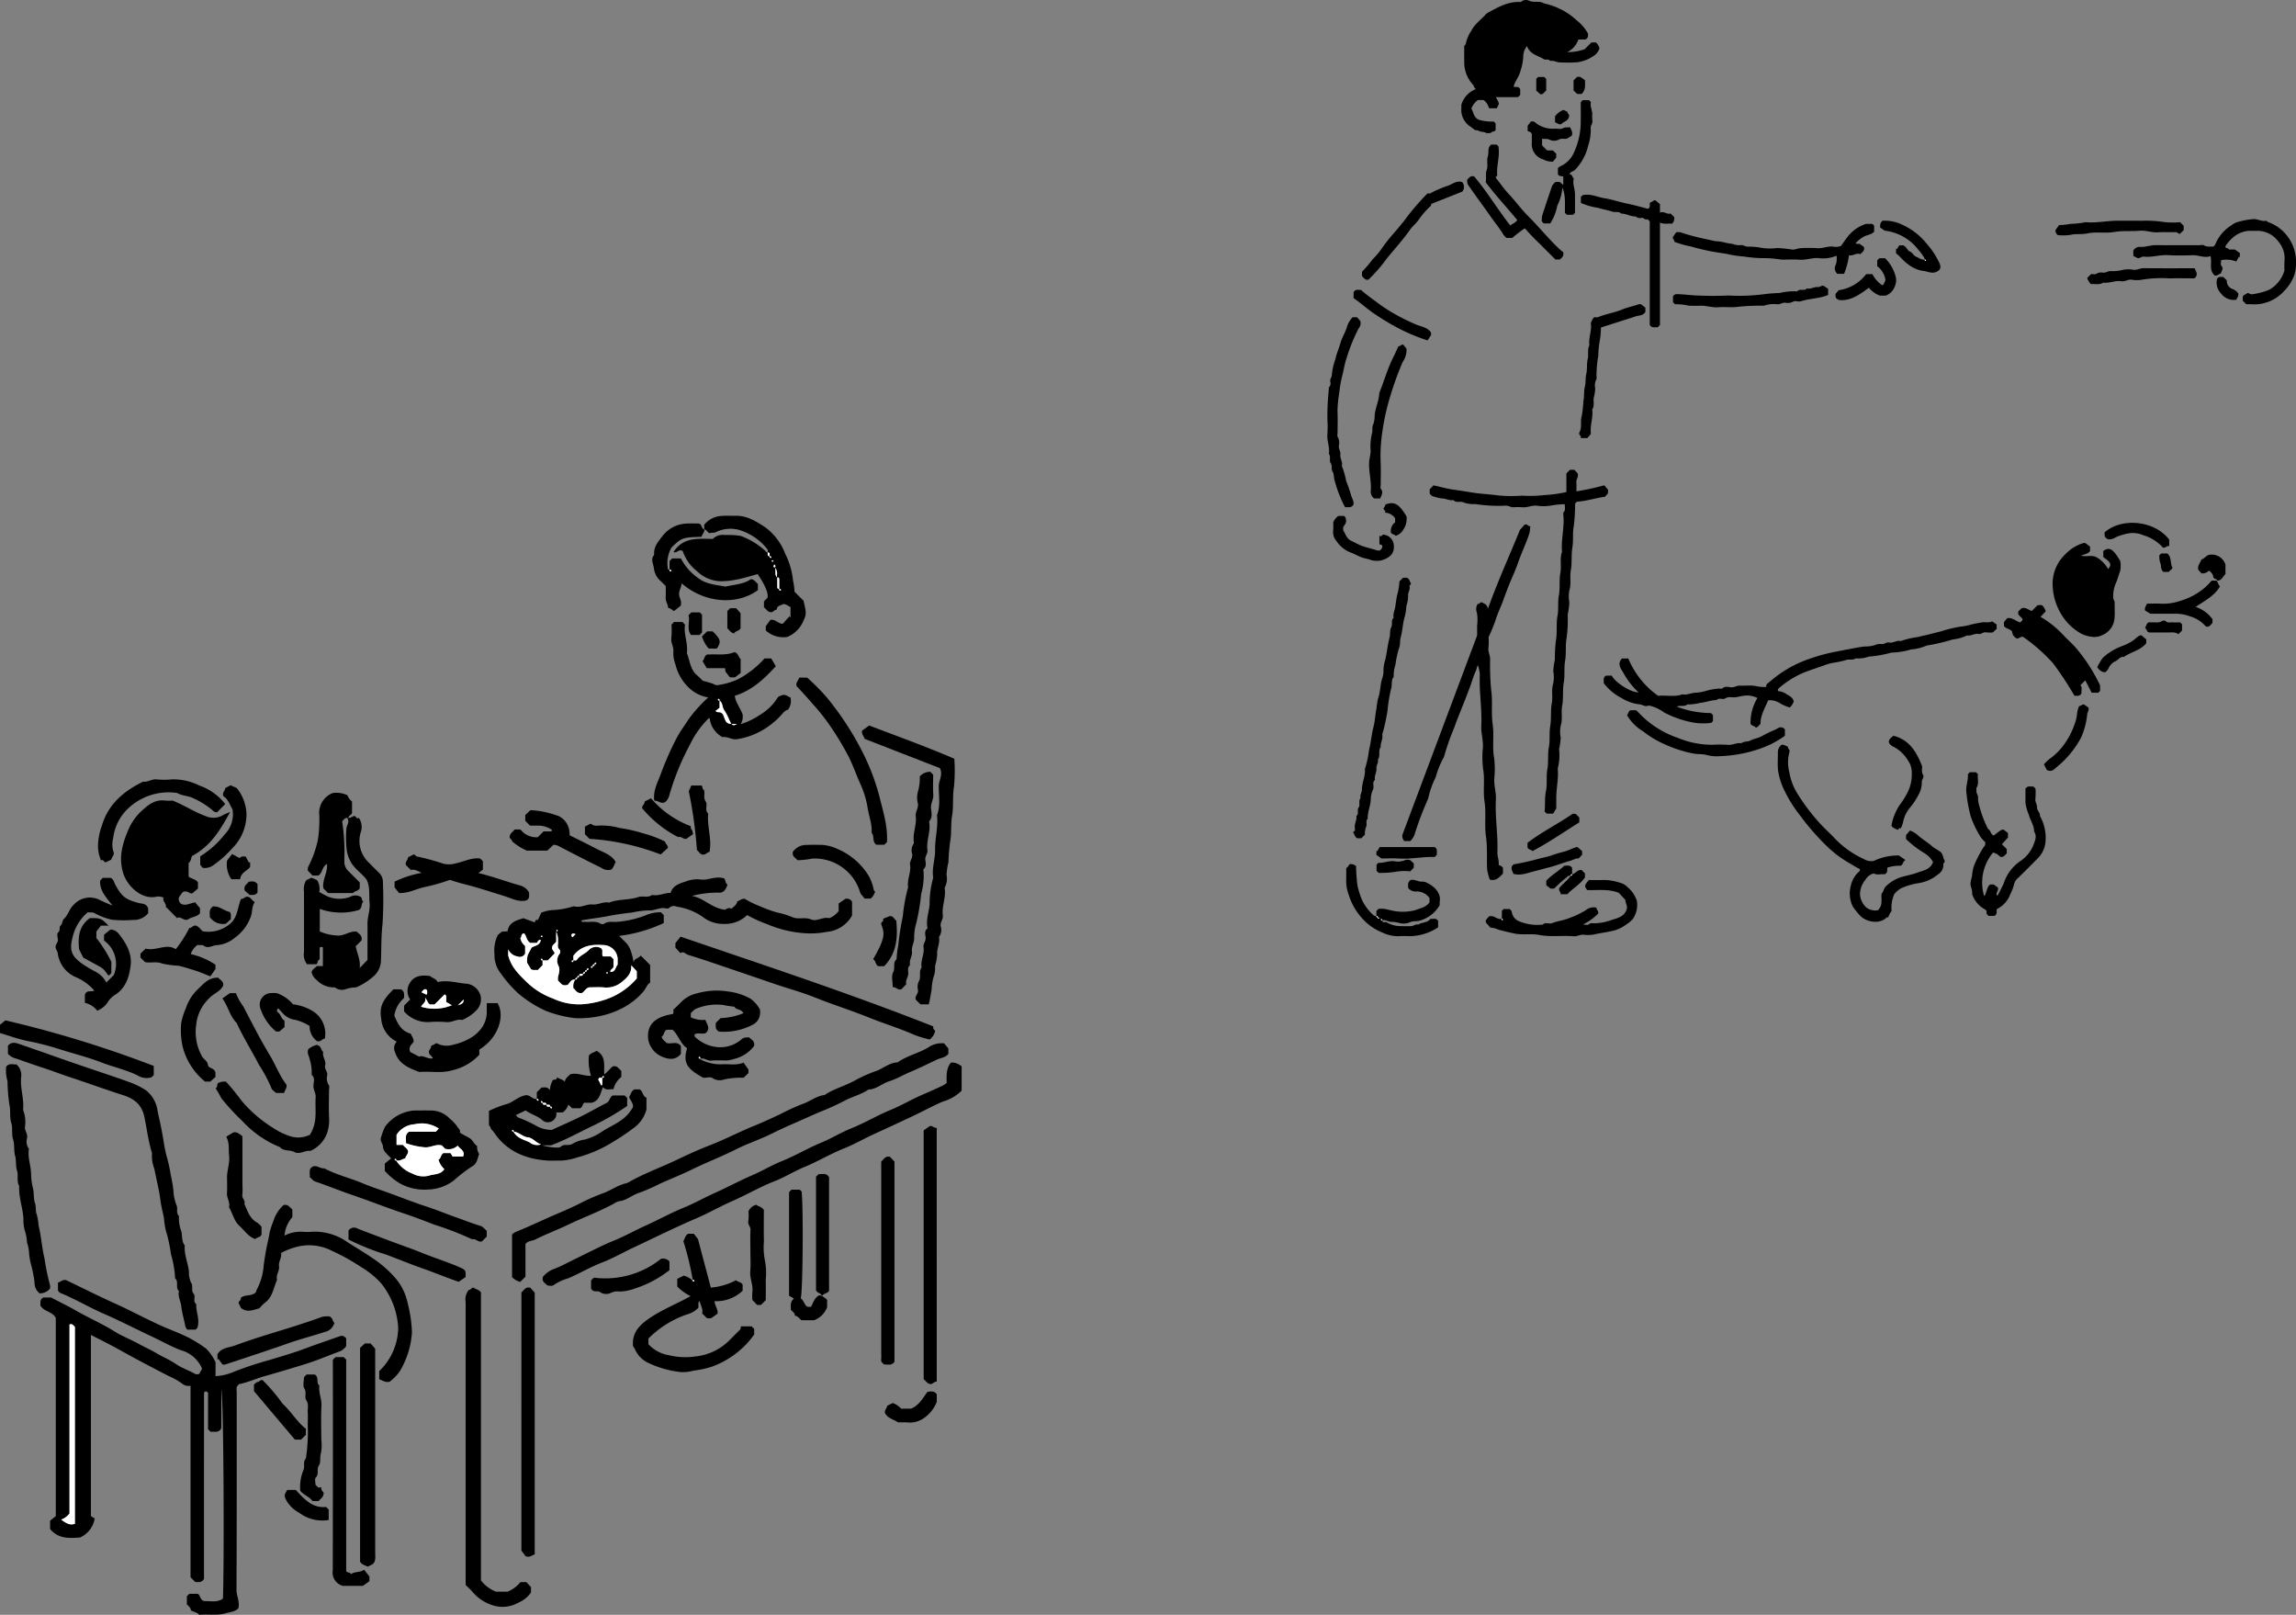 <svg xmlns="http://www.w3.org/2000/svg" width="386.305" height="271.623" viewBox="0 0 386.305 271.623">
  <rect x="0" y="0" width="386.305" height="271.623" fill="#808080" stroke="none"/>
  <g id="グループ_61571" data-name="グループ 61571" transform="translate(-1051.695 -1149.778)">
    <g id="グループ_61531" data-name="グループ 61531" transform="translate(-659.953 -2612.031)">
      <path id="パス_135402" data-name="パス 135402" d="M1994.6,414.409a1.808,1.808,0,0,1-1.516-.449,12.511,12.511,0,0,0-2.25-1.237c-2.62-1.364-5.245-2.723-7.822-4.166-1.662-.931-3.357-1.78-5.165-2.7v30.479l.638.387a4.263,4.263,0,0,1-2.461,3.2c-1.834.145-3.671.245-5.044-1.425v-1.4l.959-.77V403.008c-.524-1.1-2.01-1.041-2.59-2.1.028-.457-.145-.978.479-1.349h1.31c1.4.731,2.846,1.428,4.236,2.223,2.134,1.22,4.39,2.2,6.486,3.51,1.214.757,2.591,1.286,3.865,1.979,1.1.6,2.242,1.118,3.318,1.751,1.041.612,2.156,1.065,3.17,1.763.964.664,2.154,1.034,3.192,1.645.159.094.421.013.643.013l.5-.913a5.373,5.373,0,0,0-3.572-3.106c-1.689-.643-3.248-1.538-4.874-2.3-2.711-1.273-5.379-2.651-8.118-3.845-2.477-1.08-4.791-2.477-7.292-3.491-.138-.056-.232-.221-.386-.375v-1.386c.414-.018.652-.494,1.354-.4,2.619,1.259,5.428,2.674,8.293,3.966,2.552,1.15,5.012,2.487,7.555,3.642,1.584.719,3.245,1.295,4.8,2.089a20.924,20.924,0,0,1,2.95,1.856,7.968,7.968,0,0,1,1.559,2.272v2.334a8.765,8.765,0,0,0,3.105-.744,59.708,59.708,0,0,1,5.694-1.894c2.149-.647,4.316-1.267,6.426-2.058,2.01-.754,4.046-1.437,5.842-2.071.581-.084.661.256.913.376v1.351a2.541,2.541,0,0,1-.991.838c-1.4.511-2.786,1.089-4.19,1.6-.986.36-1.991.671-3,.975-1.823.552-3.646,1.1-5.48,1.615-1.448.4-2.817,1.055-4.3,1.342-.131.025-.231.217-.37.355-.2.319-.083.7-.084,1.062-.008,11.059.016,22.118-.041,33.177-.005,1.069.6,2.028.312,3.127-.54.578-1.311.6-2.053.818-1.536.459-3.05.115-4.527.282-.391-.448-.934-.486-1.405-.747-.014-.441-.364-.7-.68-1.018v-1.354l.414-.415h1.383c.551.208.306,1.027,1.2,1.236.832-.085,2.02.306,3.073-.415.233-5.41.137-33.8-.27-35.175V417.1c0,1.349-.005,2.7,0,4.046,0,.39.019.771-.74.992h-1.076l-.415-.416v-6.113a.454.454,0,0,0-.484-.236c-.067.072-.192.145-.192.218-.008,10.461-.008,20.921-.008,31.295-.375.681-.943.529-1.465.527l-.8-.8v-32.2m-21.761,22.513c.73.495,1.372,1.028,2.314.7V404.495c-.26-.2-.39-.581-.908-.4v31.793a3.121,3.121,0,0,1-1.406,1.03" transform="translate(-250.903 3580.495)"/>
      <path id="パス_135403" data-name="パス 135403" d="M2229.65,200.9l1.592,1.593v2.976c-.539.284-.7.986-1.143,1.5a11.945,11.945,0,0,1-3.552,2.79,14.664,14.664,0,0,1-3.806,1.34,17.172,17.172,0,0,1-4.072.339,19.708,19.708,0,0,1-4.991-1.24,19.383,19.383,0,0,1-4.631-2.933,20.712,20.712,0,0,1-2.912-3.33,4.91,4.91,0,0,1-1.083-3.273,5.849,5.849,0,0,1,.569-3.22l.686-.568.952-.042c.2-1.521,1.439-1.808,2.646-2.209l1.938.709c.006,0,.086-.62.517-.4l.562-1.237a6.831,6.831,0,0,1,1.748-.436,13.122,13.122,0,0,0,3.472-.577.8.8,0,0,1,.471-.027c1.021.236,1.929-.438,2.942-.341.937.09,1.812-.53,2.777-.312,1.584-.633,3.332-.394,4.946-.942.711-.242,1.58.19,2.283-.353,1.07.24,2.052-.361,3.123-.333.327-1.2,1.441-1.582,2.4-1.872a5.454,5.454,0,0,1,2.6-.4c1.262.235,2.457-.639,3.967-.186.3.153.184.819.623,1.053-.28.674-.482,1.253-1.244,1.359a17.328,17.328,0,0,0-4.757.543c2.04.382,3.313,2.044,5.531,2.331.169-.057.6-.453,1.131-.175.41-.4.9-.659.969-1.251.4-.061.669-.484,1.273-.4a16.513,16.513,0,0,0,2.555,1.239,21.684,21.684,0,0,0,2.817,1.034,14.2,14.2,0,0,1,2.721.837c1,.381,2.027-.105,3.089.357.893.389,2-.51,3.024-.224a3.682,3.682,0,0,0,1.582-1.206v-1.272l1.1-.761a.976.976,0,0,1,1.15.472v2.32a5.393,5.393,0,0,1-4.275,2.752,14.159,14.159,0,0,1-3.756.219,19.521,19.521,0,0,1-6.308-1.538,21.553,21.553,0,0,1-3.306-1.51,5.335,5.335,0,0,1-3.853,1.49,5.649,5.649,0,0,1-3.691-1.227,10.348,10.348,0,0,0-4.331-1.684,1.136,1.136,0,0,0-1.205.168.56.56,0,0,1-.594.12c-1.023-.227-1.929.446-2.942.346a14.32,14.32,0,0,0-2.771.37c-1.421.138-2.855.361-4.259.632s-2.831.409-4.258.687c.087.413.4.212.6.234.874.1,1.788-.21,2.624.317a.694.694,0,0,0,.627,0c.672-.484,1.425-.241,2.141-.312a16.976,16.976,0,0,0,4.875-1.119,5.943,5.943,0,0,1,2.532-.487l.469.469v1.337a24.526,24.526,0,0,1-7.508,2.161c.446.446.829.837,1.221,1.219a4.048,4.048,0,0,1,.837,1.6,9,9,0,0,1,.369,1.646c.145-.729.855-.653,1.2-1.161m-7.762,1.464c-.224-.008-.333.1-.326.325a.226.226,0,0,0-.287.192c0,.025.071.1.1.1a.229.229,0,0,0,.194-.289c.223.008.332-.1.325-.325a.227.227,0,0,0,.287-.192c0-.025-.071-.1-.1-.1a.229.229,0,0,0-.192.288m-2.914,2.266q-.337-.013-.323.324c-.806-.141-.97.724-1.312.875-.972.286-1.19-.4-1.6-.734a3.525,3.525,0,0,1,0-.51c.105-.662.436-1.237.062-2.015a1.864,1.864,0,0,1,.2-1.956.6.6,0,0,0-.021-.734c-.446-.41-.167-.906-.241-1.355a3.4,3.4,0,0,0-.3-1.669v1.717c-.292.4-.638.523-.672.884-.154.5.474.812.386,1.1l-1.119,1.155h-.888a.226.226,0,0,0-.191-.287c-.026-.006-.1.07-.1.1a.227.227,0,0,0,.288.193v.809l-.836.836c-.321-.122-.706.1-1.128-.183-.164-.276-.372-.625-.613-1.029a3.272,3.272,0,0,1,.086-1.336c.216-.45.457-.889.648-1.259.616-.362,1.443-.367,1.532-1.312-.5-.014-.552.508-.68.526h-1.07c-.689-.4-.625-1.214-1.052-1.609-.614.084-.354.709-.63.784a2.225,2.225,0,0,0,.808,1.338v1.268a.98.98,0,0,1-1.285.493,2.028,2.028,0,0,1-1.562-1.2v1.045c.573,2.123,1.929,3.292,3.181,4.544a12.465,12.465,0,0,0,4.381,2.7,10.2,10.2,0,0,0,4.9.959,15.607,15.607,0,0,0,4.982-1.21,12.131,12.131,0,0,0,4.189-3.128v-1.214l-.937-1.008c.106,1.408-.772,2.142-1.6,2.828a4.041,4.041,0,0,1-3.022.9c-.8-.073-1.6-.014-2.407-.014-.672.095-.9.9-1.374.98-.839.008-.973-.609-1.314-.806a1.872,1.872,0,0,1,.307-1.469,413.123,413.123,0,0,1,.647-.648c.246-.049.619.161.647-.324q.337.013.325-.324c.224.008.332-.1.324-.325a.225.225,0,0,0,.287-.192c.005-.025-.07-.1-.095-.095a.229.229,0,0,0-.194.288,120.579,120.579,0,0,1-.647.647c-.245.049-.619-.16-.647.324a.275.275,0,0,0-.324.324m-.647-2.909c.2-.053.441.108.6-.118.489-.714,1.337-.977,1.939-1.569a1.7,1.7,0,0,1,1.905-.477c.776.3.207,1,.534,1.485h1.313l.459.459v1.334c-.16.363-.593.415-.511.831.9,0,.824-.846,1.211-1.221,0-.245,0-.46,0-.674a2.445,2.445,0,0,0-2.394-2.634c-1.928-.149-3.752.091-5.051,1.8,0,.239,0,.507,0,.777a.225.225,0,0,0-.286.192c-.005.025.071.1.1.1a.225.225,0,0,0,.193-.283m-.146-3.9.509-.522c-.361-.153-.542-.135-.687.057.022.142-.065.313.178.465m-2.605-1.279c-.15.1-.15.213,0,.318.151-.105.151-.213,0-.318m-2.749,1.13c.105.151.214.151.318,0-.1-.151-.213-.151-.318,0m11.325,6.151c-.105-.151-.214-.151-.318,0,.1.151.213.151.318,0" transform="translate(-410.208 3721.632)"/>
      <path id="パス_135404" data-name="パス 135404" d="M2210.245,285.782q0-.567,0-1.133l.8-.8c.457.02.964-.177,1.406.435a3.754,3.754,0,0,1,.417-1.54c.138-.411.79.037.755-.622.5.333.993.37,1.323.757.094-.573.556-.862.875-1.222,1.172-.39,2.26.292,3.54.229a8.467,8.467,0,0,1-.348-3.414c.336-.45.885-.511,1.294-.791,1.584.87,1.23,2.393,1.276,3.967.633-.464,1.01-1.02,1.442-1.345.768-.168,1.019.4,1.436.751v1.034a3.646,3.646,0,0,0-1.319,2.06c-.566-.09-1.2.3-1.769-.355-.442,1.021-.554,2.273-1.881,2.624h-1.268c-.329.222-.231.708-.7.933h-1.338l-.632-.632a2.626,2.626,0,0,1-.934,1.327h-1.089a1.44,1.44,0,0,1-.845,1.532,1.394,1.394,0,0,1-1.548-.265c-.832-.712-1.894-.964-2.776-1.608l-1.632.789a1.168,1.168,0,0,0,.779.552,25.648,25.648,0,0,1,2.44,1.135,5.3,5.3,0,0,0,2.825.8c1.8-.826,3.4-1.521,4.967-2.293,1.436-.709,2.818-1.527,4.249-2.243.535-.268.473-.918,1.023-1.253h2.017l.418.417v1.355a43.613,43.613,0,0,1-6.09,3.483c-2.114,1.016-4.162,2.169-6.711,3.132h-1.509c.66.238,2.823.556,3.1.266.605-.632,1.4-.057,2.073-.557a5.486,5.486,0,0,1,1.961-.669,9.268,9.268,0,0,0,2.984-1.379c1.021-.66,2.135-1.146,3.14-1.85a6.578,6.578,0,0,0,2.039-2.267c.018-.758-.5-1.133-.656-1.676.287-.405.325-.976.876-1.277h.9c.587.316.475,1.191,1.139,1.39v1.982a5.56,5.56,0,0,1-2.191,3.146,33.63,33.63,0,0,1-3.281,2.213,21.7,21.7,0,0,1-6.153,2.708,10.123,10.123,0,0,1-2.693.537c-.809-.013-1.622.047-2.426-.011-3.7-.269-6.851-1.6-8.973-4.824-.143-.217-.418-.379-.479-.607a1.118,1.118,0,0,0-.306-.506v-2.415a19.43,19.43,0,0,1,3.246-1.225c1.02-.417,1.84-1.244,2.977-1.409.7-.067,1.1.736,1.83.636a.227.227,0,0,0,.192.288c.025.005.1-.07.1-.1a.227.227,0,0,0-.287-.192m2.266,1.3a.226.226,0,0,0,.192.287c.025.005.1-.07.1-.1a.228.228,0,0,0-.289-.193c-.028-.484-.4-.275-.648-.324-.027-.484-.4-.275-.649-.325a.225.225,0,0,0-.191-.287c-.025-.005-.1.07-.1.1a.228.228,0,0,0,.289.193c.027.484.4.275.646.324.029.484.4.275.649.325m8.549-3.584.19-.064c0-.351-.01-.7,0-1.054.012-.312-.209-.115-.315-.149-.177-.057-.272.067-.361.279.147.3.316.644.674-.286a.226.226,0,0,0,.287-.192c.005-.025-.07-.1-.1-.1-.148.033-.219.132-.382,1.562m-14.7,7.789a.226.226,0,0,0-.191-.287c-.025-.005-.1.07-.095.1.033.148.131.219.234.164.6,1.139,1.781,1.354,2.734,1.834a2.043,2.043,0,0,0,1.935.328c-.906-.261-1.346-1.1-2.295-1.2-.815-.087-1.444-.86-2.322-.936" transform="translate(-408.277 3660.879)"/>
      <path id="パス_135405" data-name="パス 135405" d="M2216.431,307.513v5.476l-.892.874a3.063,3.063,0,0,1-1.365-.8v-7.19a2.583,2.583,0,0,1,.763-.478c2.312-.931,4.553-2.023,6.846-3,1.32-.562,2.659-1.14,3.948-1.806a33.922,33.922,0,0,1,3.836-1.67c1.313-.484,2.45-1.36,3.853-1.656a4.016,4.016,0,0,0,.8-.406c2.543-1.387,5.274-2.37,7.884-3.626,1.743-.839,3.527-1.645,5.335-2.345,2.608-1.008,5.079-2.315,7.67-3.362,1.421-.574,2.829-1.243,4.232-1.892a35.594,35.594,0,0,1,3.669-1.681c1.289-.426,2.351-1.376,3.742-1.52,1.543-1.05,3.377-1.5,5-2.392a24.447,24.447,0,0,1,3.678-1.654c1.231-.433,2.241-1.41,3.614-1.445,1.564-1.118,3.478-1.514,5.123-2.489a3.958,3.958,0,0,1,2.7-.714q.267.318.72.86v.913c-.519.649-1.289.661-1.922.958-1.49.7-2.964,1.438-4.48,2.077-1.2.5-2.34,1.191-3.551,1.569s-2.156,1.354-3.476,1.389c-1.3.884-2.852,1.22-4.2,1.972a43.792,43.792,0,0,1-4.1,1.845c-1.323.572-2.647,1.177-3.965,1.75s-2.648,1.169-3.944,1.817c-2,1-4.158,1.7-6.155,2.708-2.407,1.218-4.929,2.172-7.352,3.359-1.737.85-3.552,1.576-5.329,2.362a32.978,32.978,0,0,1-3.551,1.567c-1.214.37-2.16,1.321-3.477,1.423a3.352,3.352,0,0,0-.79.4c-2.547,1.38-5.275,2.374-7.886,3.627-1.745.838-3.58,1.514-5.315,2.393-.536.272-1.233.181-1.668.782" transform="translate(-416.375 3663.568)"/>
      <path id="パス_135406" data-name="パス 135406" d="M2019.931,147.782c2.039.848,3.706,1.958,5.614,2.638a3.139,3.139,0,0,0,2.9-.254,10.488,10.488,0,0,1,1.109-.466c-1.635,2.971-3.192,5.664-6.392,7.387-.162.175-.12.828-.589,1.2v2.267c.46.377,1.147.4,1.574.961v1.045l-.932.8c-.462.206-.805-.6-1.634-.192l-.629.861a1.063,1.063,0,0,0,.382,1.13c.795.368,1.5-.144,2.344-.27l.813.984v.851c-.5.608-1.315.582-1.881.961-.806.539-1.356-.6-1.976-.144l-1.909-1.912c.185-.5-.6-.907-.372-1.545a2.227,2.227,0,0,0-1.4-.107c-2.494.381-4.774-1.972-5.395-4.035-.706-2.345-.29-4.43.719-6.882a9.493,9.493,0,0,1,2.239-3.415c1.093-1,2.286-2.1,4.032-1.882a9.673,9.673,0,0,0,1.387.01" transform="translate(-279.192 3748.7)"/>
      <path id="パス_135407" data-name="パス 135407" d="M2230.843,321.222c-.336-.39-1.009-.624-.755-1.457a4.275,4.275,0,0,1,1.918-1.342c1.3-.5,2.525-1.2,3.785-1.8,2.07-.995,4.1-2.086,6.225-2.946,1.859-.753,3.593-1.741,5.414-2.56,2.094-.942,4.108-2.07,6.23-2.934,1.857-.756,3.592-1.744,5.415-2.56,2.094-.938,4.119-2.034,6.227-2.943,1.7-.734,3.295-1.7,5-2.384,2.281-.913,4.381-2.184,6.641-3.115,1.715-.706,3.295-1.7,5-2.381,2.282-.91,4.383-2.182,6.642-3.111,1.763-.725,3.4-1.693,5.134-2.458,1.231-.544,2.468-1.076,3.684-1.653a5.47,5.47,0,0,0,.612-.412c-.015-1.179-.113-2.452.734-3.451a2.537,2.537,0,0,1,1.788.661v4.077a7.427,7.427,0,0,1-3.173,1.838c-1.707.726-3.32,1.628-4.99,2.413q-3.318,1.559-6.654,3.085c-1.682.769-3.291,1.709-5,2.389-2.283.911-4.38,2.186-6.641,3.116-1.715.706-3.292,1.713-5,2.379-2.478.964-4.757,2.315-7.181,3.376-2.011.88-3.922,1.989-5.941,2.853-3.581,1.531-7.064,3.267-10.587,4.917-1.763.826-3.459,1.819-5.271,2.513-1.969.754-3.773,1.825-5.7,2.662a8.738,8.738,0,0,0-2.587,1.206c-.179.159-.619.024-.974.024" transform="translate(-427.092 3656.812)"/>
      <path id="パス_135408" data-name="パス 135408" d="M2113.4,156.089c.634.242.854-.218,1.214-.241.346-.041.372.64.777.289a2.727,2.727,0,0,1,.382,2.27,4.979,4.979,0,0,0,1.19,5.158c.61.611,1.213,1.229,1.833,1.829a2.166,2.166,0,0,1,.653,1.676,63.384,63.384,0,0,1-.067,6.953c-.249,2.125-.178,4.232-.272,6.346a3.672,3.672,0,0,1-1.084,2.3,11.031,11.031,0,0,1-3.057,1.99,6.651,6.651,0,0,0-1.668.272,1.94,1.94,0,0,1-1.946-.267,3.927,3.927,0,0,1-3.051-1.244,2.224,2.224,0,0,1-.856-1.3c.1-.475.555-.694.881-1.038h1.018v-3.139a.449.449,0,0,0-.54.031v1.982c-.413.163-.277.594-.525.813h-1.609a2.657,2.657,0,0,1-.507-2.032q.015-5.1,0-10.2a2.837,2.837,0,0,1,.38-1.887l.875-.439.941.41a2.69,2.69,0,0,1,.375,1.986,11.017,11.017,0,0,0,1.548.822,5.211,5.211,0,0,0,3.616.028,1.776,1.776,0,0,1,1.828,0c.262.2.087.648.46.783-.5.308-.107,1.048-.823,1.423a10.613,10.613,0,0,1-6.54-.193v3.788a8.238,8.238,0,0,0,2.974.689c1.138.095,2.019-.8,3.262-.657.279.353.937.539.793,1.469l-.987.988c.242,1.251.854,2.366.667,3.666l1.319-1.361v-2.284c0-1.241.02-2.482-.005-3.723-.025-1.211.482-2.352.354-3.591s.126-2.53-.456-3.836c-.671-.985-1.827-1.682-2.577-2.832a5.775,5.775,0,0,1-.836-2.409,20.038,20.038,0,0,1-.033-3.393c.015-.612.658-1.125.1-1.892" transform="translate(-343.374 3743.223)"/>
      <path id="パス_135409" data-name="パス 135409" d="M2313.854,6.166c0-.16.066-.368-.01-.473a9.49,9.49,0,0,0-4.989-3.358,5.591,5.591,0,0,0-3.637.385c-.436.229-.814.079-1.146.233-.376-.187-.5-.611-.9-.672V1.519a4.038,4.038,0,0,1,3.115-1.492c.695-.066,1.4.009,2.1-.016,1.895-.067,3.381.862,4.906,1.832a9.7,9.7,0,0,1,3.491,4.525,12.6,12.6,0,0,1,1.327,4.478,13.165,13.165,0,0,1,.265,1.945l1.506,1.507c.535,2.252.5,2.236-.123,3.621a5.025,5.025,0,0,1-2.6,2.467,4.338,4.338,0,0,1-3.625-1.085v-.729l.77-1.049c.941-.156,1.383.748,2.112.628l1.071-1.212.205.163V15.355c-.447-.163-.887-.677-1.387-.415-.336.176-.94.231-.914.856-.419.011-.667.5-1,.431-.672-.079-.812-.628-1.165-.8V14.4l.592-.592c.181-.764-.341-2.031-1.649-3.988-1.188.318-2.355.7-3.581.928a13.833,13.833,0,0,1-2.623.27,5.868,5.868,0,0,1-3.992-1.678,7.234,7.234,0,0,1-2.417-3.4c-.623-.408-1,.42-1.542.164,1.638-2.575,4.195-2.225,6.6-2.2a2.334,2.334,0,0,1,2.038-.656,13.313,13.313,0,0,1,2.681.153,12.826,12.826,0,0,1,4.015,2.414c.163.121.231.384.5.345.049.245-.16.62.325.648a.226.226,0,0,0,.192.288c.025.006.1-.07.1-.095a.227.227,0,0,0-.288-.193c-.05-.246.159-.62-.325-.648m1.555,4.206c-.05-.422.214-.852-.281-1.608.082.767-.114,1.2.344,1.611q0,.775,0,1.551c0,.22.032.413.325.393a.226.226,0,0,0,.191.287c.025.006.1-.07.1-.1a.228.228,0,0,0-.288-.193q0-.775,0-1.551c0-.22-.033-.413-.387-.394m-.48-2.193c.066.158-.325.419.108.535.173-.186.162-.365-.108-.535m-.426-.556c.107.151.215.151.321,0-.106-.151-.214-.151-.321,0" transform="translate(-473.041 3848.556)"/>
      <path id="パス_135410" data-name="パス 135410" d="M2287.926,85.188c-.236-1.6.535-3.016,1.064-4.406a50.2,50.2,0,0,1,2.783-6.29c.587-1.073,1.318-2.04,1.97-3.064a24.713,24.713,0,0,1,3.261-3.6,6.187,6.187,0,0,1-3.19-1.569,8,8,0,0,1-2.338-4.019,5.246,5.246,0,0,1-.344-2.13c.095-.78-.459-1.469-.335-2.295a15.2,15.2,0,0,0,.023-2.245l.437-.437h1.393l.449.448c-.261,1.59.531,3.16.312,4.807.52,1.3.568,2.82,1.8,3.788a10.246,10.246,0,0,1,.838.828c.584.172,1.222.323,1.826.558a1.722,1.722,0,0,0,.562.212,12.325,12.325,0,0,0,3.624-1.029,16.137,16.137,0,0,0,4.411-3.479h1.132l.763,1.313c-1.963,2.153-4.023,4.081-6.9,4.97.139,1.082.842,1.916,1.317,3.107a2.463,2.463,0,0,1-.327,1.672,12.846,12.846,0,0,0,3.322-1.616,8.753,8.753,0,0,0,2.879-2.819c.149-.288.674-.382.87-.485.634-.086.9.341,1.3.4a2.414,2.414,0,0,1-.423,2.1c-.476.078-.8.516-1.142.9a13.028,13.028,0,0,1-5.053,3.435,12.209,12.209,0,0,1-2.341.6c-.872.164-1.6-.486-2.457-.337A4.141,4.141,0,0,1,2297.3,71.7c-.025-.157,0-.318-.159-.419a15.449,15.449,0,0,0-3.211,4.475,42.47,42.47,0,0,0-3.451,8.444,2.331,2.331,0,0,1-.656,1.182c-.693.488-1.264-.256-1.895-.191M2300.9,72.28c.374.3.374.3.911,0a7.293,7.293,0,0,1-.961-.04c-.108-.221-.214-.443-.324-.663a9.135,9.135,0,0,0-.81-1.571c-.393-.508-.24-1.253-.809-1.652a.226.226,0,0,0-.192-.287c-.025-.006-.1.07-.1.095a.229.229,0,0,0,.289.194v1.206l-.671.538c.264.37.649.062,1.029.369.321.213.382.749.611,1.187a.98.98,0,0,0,1.023.625" transform="translate(-466.193 3811.294)"/>
      <path id="パス_135411" data-name="パス 135411" d="M1952.5,275.4v-1.361c.517-.673,1.2-.546,1.86-.318,3.161,1.092,6.311,2.217,9.472,3.308,2.974,1.027,5.969,2,8.931,3.056a13.852,13.852,0,0,1,2.959,1.433,5.31,5.31,0,0,1,1.961,3.534c.387,1.738.769,3.481,1.038,5.25a21.9,21.9,0,0,0,.615,2.811,23.666,23.666,0,0,1,.559,2.662,25.941,25.941,0,0,1,.448,2.6,7.612,7.612,0,0,0,.532,2.516c.24.558-.14,1.272.4,1.777a6.206,6.206,0,0,0,.406,2.6c.174.766.01,1.661.566,2.34-.135,1.526.552,2.927.708,4.418a4.056,4.056,0,0,0,.317,1.774c.476.638-.022,1.367.465,1.933.42.488-.211,1.293.451,1.75-.095,1.313.665,2.563.176,4.011l-.283.284h-1.421a1.384,1.384,0,0,1-.345-.744c-.228-1.093-.541-2.182-.668-3.279-.1-.824-.6-1.587-.371-2.449-.665-.585.018-1.574-.647-2.159a17.788,17.788,0,0,0-.708-4.09,24.152,24.152,0,0,0-.872-3.994,15.365,15.365,0,0,1-.307-2.128c-.2-.943-.456-1.885-.576-2.844s-.309-1.943-.517-2.877c-.182-.824-.356-1.683-.525-2.509a5.651,5.651,0,0,1-.38-2.606c-.632-1.99-.86-4.066-1.291-6.1-.4-1.877-1.448-2.977-3.589-3.661-2.951-.943-5.861-2.011-8.805-2.978-1.554-.511-3.095-1.116-4.663-1.623-1.52-.491-3.025-1.028-4.534-1.555a2.733,2.733,0,0,1-1.356-.781" transform="translate(-239.515 3663.679)"/>
      <path id="パス_135412" data-name="パス 135412" d="M2190.593,400.93c.283.07.428-.337.75-.39.407.277.954.346,1.3.8v48.452a5.821,5.821,0,0,0,2.536,1.9h1.96a5.538,5.538,0,0,0,2.154-1.61h.995l.777.841v.9a4.778,4.778,0,0,1-2.029,1.672,5.5,5.5,0,0,1-3.812.65,7.231,7.231,0,0,1-4.015-2.439c-.354-.4-.759-.765-1.139-1.144q0-23.789,0-47.57a2.557,2.557,0,0,1,.527-2.06" transform="translate(-400.075 3577.842)"/>
      <path id="パス_135413" data-name="パス 135413" d="M2293.42,257.945a7.3,7.3,0,0,0,3.683.908c1.2-.087,2.43.234,3.729-.276l.817,1.147v.6l-.81.789a13.643,13.643,0,0,0-3.253.285,2.211,2.211,0,0,1-1.982-.227c-.362-.251-1.042-.044-1.545-.044-2.436-1.362-3.561-2.3-2.726-4.993-1.151-.71-1.423-2.178-2.448-3.09h-.966c-.551.222-.408.923-.87,1.143.1.573.57.732.792,1.064.789.287,1.744-.383,2.446.507v1.338c-.961,1.18-2.177.9-3.259.435a3.878,3.878,0,0,1-2.247-2.893c-.209-2.021.627-3.691,4.135-4.243.224-.225.053-.51.112-.761a16.445,16.445,0,0,0,1.269-1.215,5.238,5.238,0,0,1,2.746-1.51,11.93,11.93,0,0,1,5.187-.3,10.038,10.038,0,0,1,3.832,1.247,5.568,5.568,0,0,1,1.533,1.793,3.449,3.449,0,0,1-.014.916,2.218,2.218,0,0,1-1.045,1.538,10.363,10.363,0,0,1-5.826,1.249c-.729-.364-.528-.947-.562-1.45l.82-.82a11,11,0,0,0,3.843-.828c-.4-.747-1.243-.527-1.532-1.086-.637-.08-1.236-.156-1.84-.285a8.932,8.932,0,0,0-4.562.611c-.367.117-.647.513-.925.744v.706a4.534,4.534,0,0,0,2.454.428c.249.764.942,1.473.032,2.241-.6.211-1.265-.121-1.853.2.024.177-.048.335.114.467a6.28,6.28,0,0,0,3.837,1.691,5.432,5.432,0,0,0,3.973-1.344c.391-.345.769-.272,1.255-.306.348.363.972.579.843,1.439a5.849,5.849,0,0,1-3.323,2.177,5.97,5.97,0,0,1-1.169.273c-.916,0-1.838-.063-2.746.023-.663.063-1.149-.555-1.947-.286.165-.216.093-.314-.055-.348-.025-.006-.1.07-.1.1a.606.606,0,0,0,.15.252" transform="translate(-464.076 3681.976)"/>
      <path id="パス_135414" data-name="パス 135414" d="M2097.684,387.346c-.687.234-1.207-.182-1.8-.391v-1.378a10.242,10.242,0,0,0,3.195-7.253,13.071,13.071,0,0,0-2.884-7.523,14.726,14.726,0,0,0-3.381-2.741,36.356,36.356,0,0,0-4.861-2.7,8.343,8.343,0,0,0-5.956-.674,11.559,11.559,0,0,0-2.628,1.026c.166.786-.46,1.437-.342,2.228s-.567,1.481-.33,2.294c-.606,1.323-.722,2.9-2.048,3.851a6.787,6.787,0,0,0-.914.927c-1.114.312-2.1.763-3.115-.058l-.4-.851c.042-.318.465-.457.365-.829.688-.624,1.707-.247,2.411-.834.226-.136.188-.422.329-.647a10.1,10.1,0,0,0,1.126-4.065c.158-1.1.337-2.211.557-3.308.138-.688.344-1.394.424-2.114a12.936,12.936,0,0,1,.608-1.841,6.135,6.135,0,0,1,1.757-2.82c.828-.164,1.048.449,1.473.731v1.312a5.211,5.211,0,0,0-1.315,3.095,6.1,6.1,0,0,1,2.841-.649,11.481,11.481,0,0,0,1.939,0,9.533,9.533,0,0,1,5.878,1.809c1.413.888,2.858,1.747,4.237,2.7a18.5,18.5,0,0,1,3.99,3.569,9.55,9.55,0,0,1,1.828,3.912,23.132,23.132,0,0,1,.725,4.9,14.465,14.465,0,0,1-2.053,6.6,8,8,0,0,1-1.658,1.711" transform="translate(-320.433 3606.852)"/>
      <path id="パス_135415" data-name="パス 135415" d="M2287.026,380.557a48.877,48.877,0,0,0-1.614-6.7c.25-.33.256-.914.809-1.231h.956l.695.885q1.04,3.922,2.167,8.173a11.067,11.067,0,0,0,4.249-1.247c.257.333.872.244,1.1.768v1a6.336,6.336,0,0,1-4.711,1.753c-.009.7.553,1.245.505,2.1l-1.109.788h-.668l-.832-.832c.212-.739-.279-1.356-.433-2.079-.368.352-.073.807-.228,1.176a4.018,4.018,0,0,1-1.82,1.058,16.837,16.837,0,0,0-6.556,4.083c0,.323,0,.647,0,.944a5.944,5.944,0,0,0,3.455,1.858,11.58,11.58,0,0,0,4.4.215,9.4,9.4,0,0,0,5.567-2.527c.619-.6,1.215-1.225,1.836-1.824a.766.766,0,0,0,.283-.722h1.826l.427.427v.968c-.376.474-.752,1-1.156,1.427a15.179,15.179,0,0,1-5.941,3.959,16.412,16.412,0,0,1-3.131.675,6.333,6.333,0,0,1-2.134.238,16.909,16.909,0,0,1-5.5-1.569,4.513,4.513,0,0,1-2.187-2.25,1.717,1.717,0,0,0-.328-.512c-.2-1.979.765-3.276,2.311-4.408,2.291-1.679,4.936-2.66,7.37-4.035a8.177,8.177,0,0,1-2.244-1.618v-1.291l1.088-.54a3.445,3.445,0,0,1,1.543.885c-.072-.017,0,.082.148.115.025.005.1-.07.095-.1-.034-.148-.131-.219-.243-.02" transform="translate(-458.792 3596.707)"/>
      <path id="パス_135416" data-name="パス 135416" d="M2411.365,114.458a28.468,28.468,0,0,1-.055,4.685c-.278,1.641-.044,3.289-.319,4.882-.254,1.478-.055,2.969-.331,4.394a34.409,34.409,0,0,0-.283,3.435,11.719,11.719,0,0,0-.324,2.134,3.1,3.1,0,0,1-.3,2.132c-.025.037-.009.107,0,.159.218,1.543-.52,3.018-.322,4.558.082.642-.487,1.122-.355,1.813a2.017,2.017,0,0,1-.3,1.8c.225,1.017-.392,1.96-.293,2.937a9.527,9.527,0,0,1-.366,1.971,4.2,4.2,0,0,1-.252,1.839,8.95,8.95,0,0,0-.318,2.114c-.163.791-.258,1.616-.487,2.465h-1.391l-.779-.778c-.233-.606.459-1,.361-1.641a2.15,2.15,0,0,1,.178-1.531c.371-.641-.1-1.555.435-2.24-.233-1.174.511-2.259.32-3.425-.1-.6.433-1.027.356-1.65-.06-.482-.26-1.082.292-1.485.026-.019.012-.1,0-.157-.238-1.333.249-2.608.375-3.906a15.844,15.844,0,0,1,.594-4.43.328.328,0,0,0,0-.161c-.231-1.544.356-3.028.327-4.558-.038-1.958.551-3.883.321-5.852.617-1.593.281-3.254.3-4.882.01-1,.736-1.9.188-3.04l-12.667-4.926c-.095-.437-.557-.749-.413-1.4l1.18-.841c4.545,1.724,9.467,3.5,14.329,5.584" transform="translate(-539.15 3774.971)"/>
      <path id="パス_135417" data-name="パス 135417" d="M1984.232,210.268a3.61,3.61,0,0,0-2.076-1.32v-1.373c.348-.914,1.138-.36,1.569-.708a8.55,8.55,0,0,0-3.11-2.245,5.065,5.065,0,0,1-3.028-4.024c-.043-.4-.415-.674-.357-1.163.051-.428.444-.682.381-1.158-.052-.4-.231-.946.091-1.227.388-.339.026-.819.412-1.155.269-.235.23-.819.5-1.058.755-.675.916-1.715,1.677-2.4a3.643,3.643,0,0,1,4.55-.694c.542.249,1.094.477,1.97.857-1.073-1.376-2.086-2.45-2.105-4,0-.33.27-.432.44-.673h1.376c.456.257.551.766.757,1.155,1.064,2.008,1.741,2.482,3.9,3.07.519.142,1.318.019,1.625.919v.8a3.119,3.119,0,0,1-2.587,1.136,20.2,20.2,0,0,1-3.55-.041,11.307,11.307,0,0,1-2.919-1.119c-.383-.183-.726-.059-1.092-.138a7.672,7.672,0,0,0-2.536,4.091c-.675,2.43-.131,3.358,1.681,4.645a23.78,23.78,0,0,0,2.206,1.3,4.191,4.191,0,0,1,1.757,1.781l1.252-1.251a4.828,4.828,0,0,0-1.637-5.807v-.982l1.083-.868a1.826,1.826,0,0,1,1.428.769c1.239,1.548,2.215,3.284,1.96,5.3-.244,1.95-.83,3.851-2.727,4.984a4.016,4.016,0,0,0-1.031,1.02,3.609,3.609,0,0,1-1.854,1.568" transform="translate(-256.226 3721.542)"/>
      <path id="パス_135418" data-name="パス 135418" d="M2146.687,318.814v-1.249l1.071-.875c-.622-.676-1.337-1.137-1.379-1.991-.026-.527-.539-.922-.34-1.483a11.5,11.5,0,0,1,.672-1.823,6.7,6.7,0,0,1,4.969-2.75c.917-.006,1.834-.023,2.75,0a4.308,4.308,0,0,1,3.163,1.347,7.144,7.144,0,0,1,1.316,1.4c.139.275.576.531.4.962.531.386,1.151.617,1.705.982s.676.993,1.206,1.267a2.205,2.205,0,0,0,.333,1.355c-.273.756-.363,1.671-1.176,2.079a26.565,26.565,0,0,0-3.075,2.369,7.5,7.5,0,0,1-4.38,1.529,8.482,8.482,0,0,1-4.619-.988,10.861,10.861,0,0,1-2.618-2.141m1.941-1.755a.226.226,0,0,0-.192-.287c-.025-.005-.1.07-.095.1.034.148.131.219.219.134a5.67,5.67,0,0,0,2.785,2.258,3.847,3.847,0,0,0,2.734.349c.883-.309,2-.135,2.618-1.111a3.385,3.385,0,0,1-.982-1.586c.436-.2.331-.8.829-1.106h1.194c.1.161.273.433.361.571h1.763c.376-.943-.425-1.167-.916-1.822a2.232,2.232,0,0,1-2.1.529l-.573-.572c-1.064-.287-2.018.494-3.087.294a12.208,12.208,0,0,1-2.945-.672c.066-.723-.258-1.41.515-1.925h4.512l.5-.528a5.163,5.163,0,0,0-4.082-.725,3.866,3.866,0,0,0-3.026,1.772v1.7h1.086c.273.4.723.567.847,1.011.064.523-.392.833-.472,1.246-.514.118-.935.542-1.494.371" transform="translate(-370.294 3639.959)"/>
      <path id="パス_135419" data-name="パス 135419" d="M2342.383,233.523c-.128.41.147.554.311.763a2.686,2.686,0,0,1-.923,1.448,19.363,19.363,0,0,1-2.554-.765c-2.464-1.106-5.055-1.875-7.546-2.881-3.054-1.234-6.2-2.217-9.253-3.442-2.257-.9-4.645-1.541-6.962-2.335q-3.543-1.215-7.09-2.418c-2.413-.817-4.818-1.661-7.253-2.4-.421-.129-.765-.685-1.286-.289l-.846-.918v-.77l.871-1.083c14.239,4.87,28.467,9.542,42.531,15.1" transform="translate(-473.693 3700.927)"/>
      <path id="パス_135420" data-name="パス 135420" d="M2219.042,401.334c.419-.369.676-1.016,1.494-.808l.747.846V445.39c-.47.091-.77.6-1.545.3l-.7-.939Z" transform="translate(-419.666 3577.878)"/>
      <path id="パス_135421" data-name="パス 135421" d="M2430.041,359.663c-.5-.044-.733.524-1.084.407-.6-.109-.754-.576-1.116-.817V317.406l.941-.669c.457-.318.726.352,1.258.225Z" transform="translate(-560.786 3634.541)"/>
      <path id="パス_135422" data-name="パス 135422" d="M2148.672,254.566a4.669,4.669,0,0,1-2.607-3.842c-.347-2.025.242-3.143,2.053-4.954h1.256c.624.293.56.842.518,1.473a4.874,4.874,0,0,0-1.624,2.964c.575,1.319,1.17,2.614,2.779,3.023.086.416.538.717.457,1.413-.316.375-.94.841-.545,1.68l1.493.767c.7-.3,1.441.483,2.3.287-.143-.427-.588-.536-.635-.929-.152-.462.4-.718.338-1.153l.927-.472a3.537,3.537,0,0,0,2.772.266,9.664,9.664,0,0,0,2.786-1.054,6.1,6.1,0,0,0,2.189-2.007,4.785,4.785,0,0,0,.7-2.606c-.008-.425,0-.851,0-1.335h1.806c1.265,2.088.216,5.816-3.06,7.815v.865a8.88,8.88,0,0,1-4.562,2.626c-1.854.55-3.7.108-5.532.288-1.72-.646-3.427-1.317-4.071-3.286a1.606,1.606,0,0,1,.264-1.829" transform="translate(-370.277 3682.447)"/>
      <path id="パス_135423" data-name="パス 135423" d="M2135.288,430.291l.8-.743h.966l.78.883v.352q0,16.97,0,33.941c0,.67.163,1.378-.39,1.931l-.855.433c-.391-.2-.933-.256-1.3-.826Z" transform="translate(-363.058 3558.236)"/>
      <path id="パス_135424" data-name="パス 135424" d="M2121.131,437.068l.449-.448h1.37l.424.425v35.608c.262.27.681.152.819.489.631-.512,1.5-.233,2.19-.76l.9,1.141v.785l-1.088.792h-3.387a2.311,2.311,0,0,1-1.693-2.611q.04-17.7.016-35.422" transform="translate(-353.479 3553.456)"/>
      <path id="パス_135425" data-name="パス 135425" d="M1958.806,322.361a2.145,2.145,0,0,1-1.756.808,2.225,2.225,0,0,1-.846-1.813,21.8,21.8,0,0,0-.541-2.833,11.136,11.136,0,0,1-.394-2.261,6.15,6.15,0,0,0-.338-1.647,7.281,7.281,0,0,0-.268-1.672,6.447,6.447,0,0,1-.328-2.263c-.086-1.879-.838-3.658-.709-5.548-.485-.824-.109-1.792-.373-2.6-.276-.839-.09-1.684-.312-2.458-.267-.934-.067-1.917-.342-2.768-.309-.952-.036-1.914-.308-2.781-.328-1.046-.074-2.114-.324-3.1a28.6,28.6,0,0,1-.312-3.914,6.567,6.567,0,0,1-.237-2.432c.456-.691,1.145-.363,1.73-.42a2.371,2.371,0,0,1,.8,2.12c-.2,1.859.525,3.664.322,5.523a5.619,5.619,0,0,1,.309,2.937c0,.637.495,1.123.367,1.811a2.061,2.061,0,0,0,.292,1.8c.027.031.011.106,0,.159-.2,1.381.36,2.692.378,4.068a10.887,10.887,0,0,0,.324,2.439c.209.832.062,1.7.324,2.447.24.682.062,1.392.314,1.967a9.379,9.379,0,0,1,.3,1.821c.453,1.84.561,3.744,1,5.573a39.377,39.377,0,0,0,.92,4.46,1.662,1.662,0,0,1,.009.573" transform="translate(-238.74 3656.182)"/>
      <path id="パス_135426" data-name="パス 135426" d="M2413.873,168.6l-.8.836c-.642.245-.949-.422-1.486-.327,0-.926-.267-1.876.069-2.5.4-.736-.121-1.622.578-2.2a14.812,14.812,0,0,1,.281-2.3,44.079,44.079,0,0,1,.765-4.893,29.113,29.113,0,0,1,.9-4.951c-.216-1.278.528-2.474.322-3.749-.1-.644.492-1.12.356-1.814a2.027,2.027,0,0,1,.29-1.8c.026-.031.01-.106,0-.159-.246-1.492.495-2.917.313-4.395-.095-.761.485-1.359.359-2.137a3.933,3.933,0,0,1,.027-2.077,8.652,8.652,0,0,0,.3-2.494,2.325,2.325,0,0,1,1.764-.762l.48.48c0,1.112-.057,2.246.019,3.371.053.807-.463,1.468-.381,2.3.069.691.307,1.488-.278,2.134-.054.059-.02.211-.006.317.215,1.543-.531,3.02-.317,4.557.084.6-.44,1.026-.361,1.65.062.484.242,1.063-.246,1.507-.085.077-.071.308-.044.457a10.934,10.934,0,0,1-.4,3.738,37.34,37.34,0,0,1-.834,4.969,8.123,8.123,0,0,0-.346,2.435c.017.811-.476,1.487-.375,2.3.1.778-.535,1.48-.312,2.291-.565.459-.229,1.095-.328,1.645s-.507,1.034-.305,1.573" transform="translate(-549.736 3758.754)"/>
      <path id="パス_135427" data-name="パス 135427" d="M2075.888,275.332a3.831,3.831,0,0,1,1.387-.718c.853.132.7.891,1.127,1.185-.207.808.539,1.48.323,2.29-.159.6.45,1.02.348,1.647a2.05,2.05,0,0,0,.274,1.659c.154.208.025.628.025.951,0,1.562-.073,3.129.028,4.685a6.807,6.807,0,0,1-.414,2.594,5.262,5.262,0,0,1-2.76,2.824c-.911-.168-1.723.694-2.713.169-.739-.392-1.76-.062-2.407-.816a17.449,17.449,0,0,1-6.281-4.347,39.3,39.3,0,0,1-3.558-3.854,17.262,17.262,0,0,0-.979-1.688c.454-.183.137-.89.527-.925a2.224,2.224,0,0,1,1.236-.187,41.8,41.8,0,0,1,2.653,3.258,22.27,22.27,0,0,0,5.236,4.5,11.746,11.746,0,0,0,2.823,1.391,4.448,4.448,0,0,0,3.407-.225,6.218,6.218,0,0,0,.919-3.061c.075-1.072-.043-2.158.038-3.23.053-.709-.407-1.263-.377-1.97.025-.591.333-1.3-.292-1.8a7.724,7.724,0,0,0-.328-2.613c-.1-.543-.5-1.031-.243-1.715" transform="translate(-312.369 3662.952)"/>
      <path id="パス_135428" data-name="パス 135428" d="M2289.868,11.784c0-.486,0-.971,0-1.459l.446-.442h1.451a9.438,9.438,0,0,0,3.179,3.493c1.26.867,2.836.962,4.324,1.249,1.466-.353,3.078-.371,4.273-1.254.663.073.819.548,1.188.8v1.053c-3.743,2.7-9.178,2.05-12.831-1.154-.028.635-.421,1.14-.434,1.783s.529,1.153.267,2l-1.062.846c-.227.09-.543-.454-1.034-.474-.034-.614-.467-1.117-.424-1.765s.01-1.29.01-1.924c-.278-.278-.542-.547-.812-.811a3.312,3.312,0,0,1-1.168-2.115c-.08-.792-.63-1.55.037-2.323-.147-1.365.765-2.342,1.47-3.255a5.347,5.347,0,0,1,3.982-2.01c.7-.045,1.4-.007,2.017-.007.621.1.427.855.948.971.121.52-.371.819-.445,1.265-3.161.076-3.427.179-5.077,1.829a5.387,5.387,0,0,0-.628,3.287c0,.22,0,.442.323.418a.227.227,0,0,0,.193.288c.026.006.1-.07.1-.1a.227.227,0,0,0-.288-.192" transform="translate(-465.563 3845.852)"/>
      <path id="パス_135429" data-name="パス 135429" d="M2113.926,148.623a34.352,34.352,0,0,1,.383,5.9c-.021.268.012.539-.007.807a2.1,2.1,0,0,0,.669,1.662c.64.652,1.291,1.293,1.917,1.919v.966c-.229.511-.843.438-1.133.822h-4.2l-.782-.782c-.267-1.413.766-2.65.6-4.113-.848.468-.719,1.457-1.432,1.95h-1.008l-.785-.844a1.694,1.694,0,0,1,.062-.615,17.652,17.652,0,0,0,1.652-4.665,22.531,22.531,0,0,0,.215-4.084,3.563,3.563,0,0,1,2.283-3.675,4.339,4.339,0,0,1,2.454.378,2.346,2.346,0,0,0,.775,1.05v1.954c-.128.3-.576.412-.629.822-.45-.127-.69.177-1.028.553" transform="translate(-344.711 3751.326)"/>
      <path id="パス_135430" data-name="パス 135430" d="M2405.779,333.408c.418-.376.69-1.01,1.488-.8l.743.811v33.666c-.5.717-1.179.408-1.761.454-.227-.259-.528-.412-.479-.814a9.444,9.444,0,0,0,.01-1.131V333.408" transform="translate(-545.865 3623.784)"/>
      <path id="パス_135431" data-name="パス 135431" d="M2138.922,348.411v.969l-.808.808c-.617.229-1.025-.536-1.635-.343a54.949,54.949,0,0,0-6.413-2.483c-1.672-.646-3.351-1.295-5.055-1.86-2.937-.974-5.811-2.124-8.741-3.122-2.073-.706-4.1-1.547-6.187-2.247-.369-.124-.649-.514-.952-.767.1-.6-.226-1.245.379-1.68.748-.473,1.366.318,2.076.213,2.033,1.095,4.291,1.613,6.407,2.5,1.7.713,3.467,1.262,5.195,1.907,1.865.7,3.731,1.421,5.629,2.036,1.664.539,3.272,1.221,4.922,1.793,1.367.474,2.708,1.024,4.093,1.439.525.157.728.577,1.093.836" transform="translate(-345.377 3620.425)"/>
      <path id="パス_135432" data-name="パス 135432" d="M2157.768,178.9c-.648-.28-1.172-.662-1.806-.461l-.821-.821c-.237-.538.336-.857.327-1.327l.917-.465c.289-.046.349.266.536.313a41.018,41.018,0,0,1,4.5,1.226,4.059,4.059,0,0,0,2.162-.076c1.334-.287,2.6-.975,4.025-.8l.461.461v1.422l-.772.563c2.488.591,4.736,1.452,7.052,2.1a2.38,2.38,0,0,1,1.483,1.172c0,.44.157,1.009-.422,1.326-1.363.346-2.521-.352-3.72-.721-2.059-.634-4.1-1.314-6.188-1.86-.946-.247-1.936-.5-2.977-.873a30.827,30.827,0,0,1-4.191,1.2c-1.439.3-2.761,1.079-4.374,1.019l-.749-.95v-.967a18.352,18.352,0,0,1,4.554-1.479" transform="translate(-375.174 3729.721)"/>
      <path id="パス_135433" data-name="パス 135433" d="M2377.013,111.675l-.442.441h-1.349c-.747-.519-.258-1.448-.791-1.992.116-1.521-.5-2.934-.7-4.411a15.572,15.572,0,0,0-1.268-3.984c-.612-1.415-1.142-2.864-1.809-4.263a50.406,50.406,0,0,0-3.353-5.557,33.422,33.422,0,0,0-2.937-3.645c-.828-.957-1.664-1.9-2.543-2.809-.181-.573.274-.955.438-1.447h1.3a1.826,1.826,0,0,1,.217.167,37.634,37.634,0,0,1,3.065,3.1,49.767,49.767,0,0,1,6.069,9.274,37.12,37.12,0,0,1,2.782,7.243c.625,2.576,1.49,5.138,1.325,7.883" transform="translate(-516.137 3791.777)"/>
      <path id="パス_135434" data-name="パス 135434" d="M2163.773,239.723c1.756-.393,3.348.194,4.974.29a2.779,2.779,0,0,1,2.267,2.086,2.673,2.673,0,0,1-.746,2.4,7.119,7.119,0,0,1-2.389,1.611c-.828-.245-1.661.439-2.628.348a19.138,19.138,0,0,0-2.9-.009,5.207,5.207,0,0,1-4.228-1.792v-.969l1.027-1.028a2.513,2.513,0,0,1-.02-2.842c.759-1.217,2.061-1.3,3.392-1.1.335.351.947.385,1.255,1.01m1.443,2.3-.26-.236-1.7,1.7h-.775c-.421-.236-.4-.668-.846-1.154.282.815-.394.972-.645,1.536a7.6,7.6,0,0,0,5.165-.248l-.938-.553Zm-3.324-1.037c-.469-.207-.595.245-.864.447l.874.425a.843.843,0,0,0-.01-.872m6.262,1.668-.977.976c.6-.179.987-.322.977-.976" transform="translate(-378.489 3687.271)"/>
      <path id="パス_135435" data-name="パス 135435" d="M2038.208,198.095c.473.016.729-.5,1.2-.368.513.117.643.645,1.137.879-.569.8-.383,1.655-.674,2.433a7.514,7.514,0,0,1-2.675,3.557,5.342,5.342,0,0,1-3.036,1.259c-.733.007-1.451.651-2.208.1-.355-.259-.733,0-1.033-.155a3.212,3.212,0,0,0-1.164,1.558,12.372,12.372,0,0,1,4.161,1.787v.73l-.862,1.232c-.935-.38-1.777-.742-2.613-1-.9-.275-1.825-.588-2.767-.794a15.654,15.654,0,0,1-2.744-.366c-.947-.4-1.894-.047-2.858-.237l-.773-.773v-.664l.874-.836c1.248.337,2.5-.309,3.815-.307a2.654,2.654,0,0,1,1.258.406,21.135,21.135,0,0,0,2.26-3.548c.394.008.638-.5,1.119-.425.524.175.788.674,1.148.951a5.587,5.587,0,0,0,4.544-1.2c1.325-1.065,1.282-2.706,1.888-4.217" transform="translate(-286.018 3714.933)"/>
      <path id="パス_135436" data-name="パス 135436" d="M2020.664,140.918l-1.369,1.391a1.067,1.067,0,0,1-.812-.393,13.459,13.459,0,0,0-3.07-1.925c-.911-.5-1.967-.426-2.844-.942a9.9,9.9,0,0,0-8.493,2.861,8.1,8.1,0,0,0-2.252,4.725,4.054,4.054,0,0,0,.047,2.325c.231.507-.321.842-.359,1.3l-.931.441c-.37.068-.388-.643-.8-.276a6.233,6.233,0,0,1-.505-2.795,10.607,10.607,0,0,1,.655-3.126c1.086-3.612,3.691-5.777,6.926-7.356.8.121,1.462-.464,2.274-.383a12.764,12.764,0,0,0,2.581,0,9.657,9.657,0,0,1,4.59,1.028,9.467,9.467,0,0,1,4.366,3.123" transform="translate(-271.128 3756.139)"/>
      <path id="パス_135437" data-name="パス 135437" d="M1948.381,264.023v-1.4l.9-.738a190.161,190.161,0,0,1,24.97,7.664v1.537l-.37.37a2.794,2.794,0,0,1-2.374-.323c-1.946-.947-4.052-1.392-6.048-2.166-2.234-.865-4.567-1.446-6.848-2.165a49.383,49.383,0,0,0-5.552-1.441c-1.564-.3-3.075-.87-4.677-1.34" transform="translate(-236.732 3671.553)"/>
      <path id="パス_135438" data-name="パス 135438" d="M2219.268,159.6h-3.439a9.483,9.483,0,0,1-2.458-1.55c.005-.25-.5-.493-.433-.81.1-.681.633-.828.819-1.194h1a3.362,3.362,0,0,0,2.9,1.3l.98-.98h1.3c.245-.266-.02-.351-.093-.387a4.133,4.133,0,0,0-1.858-.583c-.538.005-1.076,0-1.625,0l-.8-.815V153.6l.878-.811a15.656,15.656,0,0,1,4.8,1.027,3.259,3.259,0,0,1,1.758,2.626c.018.154.021.31.038.581,1.481.741,3.013,1.477,4.515,2.27,1.154.609,2.495.965,3.229,2.219-.275.417-.338.962-.774,1.289a1.941,1.941,0,0,1-1.615-.294c-2.462-1.211-4.9-2.466-7.336-3.733a1.825,1.825,0,0,0-.749-.151l-1.042.979" transform="translate(-415.535 3745.289)"/>
      <path id="パス_135439" data-name="パス 135439" d="M2364.372,368.279V369.5a3.735,3.735,0,0,1-2.2,2.2h-2.114c-.36-.246-.584-.73-1.117-.764.018-.5-.431-.69-.684-1.018.04-.61-.179-1.271.533-1.873l-.822-.464V350.149l.415-.414h1.375l.338.338c.285,3.207.188,16.8-.166,17.95.475.286.549.939,1.025,1.358a1.18,1.18,0,0,0,.738.029c.355-.731.588-1.546,1.393-1.929a2.9,2.9,0,0,1,1.288.8" transform="translate(-513.559 3612.18)"/>
      <path id="パス_135440" data-name="パス 135440" d="M2107.73,464.563c-.174.69.575.867.364,1.191-.122.655-.588.814-.83,1.175h-1.035c-.489-.753-1.5-1-2.058-1.756a7.5,7.5,0,0,1,.555-3.5c.243-.613-.127-1.369.4-1.936a30.526,30.526,0,0,0,.336-4.718c-.065-1.02.033-2.05-.028-3.07-.04-.66.21-1.319-.253-2-.349-.515.116-1.276-.323-1.97-.291-.463-.055-1.259-.054-1.905l.442-.442h1.344c.824.441.166,1.4.8,1.845-.172,1.168.415,2.246.352,3.425-.1,1.881-.028,3.771-.028,5.658a7.449,7.449,0,0,1-.048,2.248c-.243.728.006,1.605-.34,2.1-.472.677.076,1.475-.549,2.075-.214.205-.034.82-.034,1.231.289.168.365.634.983.355" transform="translate(-342.008 3547.371)"/>
      <path id="パス_135441" data-name="パス 135441" d="M2129.292,371.46v-1.515a1.138,1.138,0,0,1,1.521-.323c1.76.694,3.537,1.349,5.3,2.017,1.864.7,3.755,1.341,5.6,2.09,2.216.9,4.511,1.589,6.688,2.585a2.527,2.527,0,0,1,.452.324c.224.35.1.677.152,1.126l-1.168.808c-1.83-.6-3.9-1.485-6.014-2.223s-4.189-1.606-6.292-2.381a39.672,39.672,0,0,1-6.245-2.508" transform="translate(-359.006 3598.839)"/>
      <path id="パス_135442" data-name="パス 135442" d="M2080.093,415.5c.592.24.481.806.827,1.063.072.076-.034.127-.068.232a2.045,2.045,0,0,1-1.541,1.31c-2.036.68-4.121,1.194-6.148,1.913-3.522,1.25-7.083,2.392-10.63,3.575a1.812,1.812,0,0,1-.435,0l-.685-.963-.164.16v-.925c.674-1.136,1.933-1.105,2.945-1.479,2.431-.9,4.911-1.671,7.391-2.426,2.435-.74,4.856-1.512,7.248-2.381a4.1,4.1,0,0,1,1.258-.083" transform="translate(-313.017 3567.739)"/>
      <path id="パス_135443" data-name="パス 135443" d="M2048.092,255.708v.726l-.863.781h-.892a11.035,11.035,0,0,1-3.793-5.994,13.275,13.275,0,0,1-.232-3.75,10.637,10.637,0,0,1,.79-2.565,7.812,7.812,0,0,1,1.984-3.185c.927-.861,1.813-2.056,3.494-1.974.251.378.932.545.807,1.336-.492,1.019-1.671,1.331-2.39,2.166a7.1,7.1,0,0,0-2.151,4.45,8.4,8.4,0,0,0,.927,5.172c.282.592.944.821,1.042,1.507s1.06.44,1.276,1.331" transform="translate(-300.192 3686.52)"/>
      <path id="パス_135444" data-name="パス 135444" d="M2071.761,335.833v1.3c-.2.531-.777.41-1.039.765-1.2-.4-1.839-1.47-2.712-2.259-.894-.809-1.082-2.036-1.734-3.11.259-.756-.371-1.493-.327-2.338s.021-1.723.007-2.585c-.02-1.26.5-2.457.349-3.746-.123-1.029.109-2.1-.478-3.183l1.123-.685c.528-.226,1.014.154,1.6.6v8.143a13.523,13.523,0,0,1-.018,1.775c-.076.562.581.914.341,1.484.545,1.16.885,2.453,2.158,3.127a3.805,3.805,0,0,1,.732.713" transform="translate(-316.111 3632.33)"/>
      <path id="パス_135445" data-name="パス 135445" d="M2372.969,362.163c-.164-.657-.815-.47-1-1.03V342.041l.458-.443c.555.094,1.254-.3,1.738.531v19.1c-.238.508-.927.353-1.2.938" transform="translate(-523.025 3617.688)"/>
      <path id="パス_135446" data-name="パス 135446" d="M2063.826,248.634l1.261-.889h1.02a8.733,8.733,0,0,0,1.225,2.218c1.435,2.743,2.829,5.515,4.431,8.16,1.04,1.719,1.725,3.618,2.84,5.01.105.7-.338.965-.38,1.409h-1.318a.774.774,0,0,1-.2-.123c-.226-.225-.553-.427-.637-.7a23.179,23.179,0,0,0-2.038-3.83c-1.247-2.388-2.682-4.681-3.816-7.135-1.148-1.135-1.407-2.765-2.392-4.119" transform="translate(-314.758 3681.112)"/>
      <path id="パス_135447" data-name="パス 135447" d="M2092.851,255.762a3.072,3.072,0,0,1-1.24-2.536,8.222,8.222,0,0,0-2.415-1.037,3.337,3.337,0,0,1-2-1c-.289-.311-.576-.624-.867-.939-.29.295-.247.529,0,.717.472.357.481,1.057,1.061,1.345v1.1l-.879.753c-.188-.04-.449.089-.692-.132a8.567,8.567,0,0,1-2.507-3.813,1.947,1.947,0,0,1,1.565-2.511,7.575,7.575,0,0,1,1.194-.011,6.111,6.111,0,0,1,2.744,1.878,8.412,8.412,0,0,1,3.487,1.243,4.476,4.476,0,0,1,1.867,4.545c-.448-.021-.691.626-1.325.4" transform="translate(-327.873 3681.159)"/>
      <path id="パス_135448" data-name="パス 135448" d="M2336.8,358.707a1.84,1.84,0,0,1,1.32-1.125c.335.3.868.285,1.27.871,0,1.641-.037,3.459.013,5.275a11.311,11.311,0,0,0,.182,3.313,11.159,11.159,0,0,1,.122,3.184c.028,1.131.006,2.262.006,3.39l-.808.807h-.657l-.8-.836a11.376,11.376,0,0,1,.01-1.4c.143-1.171-.466-2.246-.357-3.427.1-1.122.023-2.262.023-3.394,0-1.186-.048-2.374.021-3.556.034-.559-.505-.9-.369-1.49a7.333,7.333,0,0,0,.024-1.606" transform="translate(-499.222 3606.876)"/>
      <path id="パス_135449" data-name="パス 135449" d="M2360.662,173.37c-.266-.4-.917-.58-.765-1.4a2.7,2.7,0,0,1,2.394-1.165c.858-.054,1.722-.018,2.583-.009a7.3,7.3,0,0,1,2.474.655,11.368,11.368,0,0,1,5.326,4.576,7.829,7.829,0,0,1,.781,2.092c.063.2.053.417.285.514a2.59,2.59,0,0,1-.729,1.185h-1.048l-.7-.881a7.97,7.97,0,0,0-8.128-5.838,13.568,13.568,0,0,1-2.475.268" transform="translate(-514.85 3733.13)"/>
      <path id="パス_135450" data-name="パス 135450" d="M2057.762,143.939c-.486-.829-.751-1.768-1.545-2.244-.247-.587.3-.91.313-1.374l.931-.471c.369.286.907.282,1.177.689a7.467,7.467,0,0,1,1.464,4.092,8.09,8.09,0,0,1-2.491,5.928,16.925,16.925,0,0,1-2.942,2.638,2.447,2.447,0,0,1-1.93.553l-.418-.493v-1.425a5.115,5.115,0,0,1,.5-.355,15.2,15.2,0,0,0,3.6-3.343,4.8,4.8,0,0,0,1.334-4.194" transform="translate(-306.983 3754.035)"/>
      <path id="パス_135451" data-name="パス 135451" d="M2252.789,162.365l-.78-.78V160.3l.961-.5a1.588,1.588,0,0,0,1.293.332,11.118,11.118,0,0,1,3.575.4,25.059,25.059,0,0,1,3.97.9,18.5,18.5,0,0,1,3.677,1.385c.049.383.567.672.467,1.085l-1.2,1.081a40.711,40.711,0,0,0-11.965-2.628" transform="translate(-441.947 3740.547)"/>
      <path id="パス_135452" data-name="パス 135452" d="M2266.99,385.573a1.47,1.47,0,0,1,1.4.455V387.5c-.079.057-.289.221-.508.371a18.278,18.278,0,0,1-5.323,2.712,7.82,7.82,0,0,1-2.543.505,2.643,2.643,0,0,0-1.514.235,1.787,1.787,0,0,1-1.808-.151c-.418-.316-1.106.192-1.49-.607v-1.345l.468-.469a14.984,14.984,0,0,0,11.317-3.181" transform="translate(-444.106 3587.962)"/>
      <path id="パス_135453" data-name="パス 135453" d="M1994.246,210.067h-1.287l-.767.988v1.093a23.893,23.893,0,0,1,2.52,4v1.913l-.392.392c-.07-.036-.173-.054-.215-.114-.719-1.043-.719-1.042-2.133-1.8-.658-.355-1.311-.72-2-1.1l-.694-1.4c-.186-1.9-.109-3.854,1.818-5.235,1.835-.007,1.835-.007,3.152,1.267" transform="translate(-264.327 3707.434)"/>
      <path id="パス_135454" data-name="パス 135454" d="M2080.219,450.408v-1.114c.189-.143.387-.414.6-.429.309-.022.379-.384.841-.334a30.942,30.942,0,0,1,3.066,3.552,4.88,4.88,0,0,0,.36.484c1.419,1.287,2.366,3.007,3.865,4.155v1.022l-.8.8H2087.1l-6.878-8.14" transform="translate(-325.838 3545.409)"/>
      <path id="パス_135455" data-name="パス 135455" d="M2305.926,141c.125-.292.263-.611.421-.982h1.739c.2.175.06.609.39.737.217.652-.167,1.319.322,2,.349.489-.255,1.359.361,1.941.054.051.013.208.006.315-.118,2.061.656,4.079.249,6.171-.4.058-.693.564-1.219.444-.458-.1-.6-.583-.9-.733a74.929,74.929,0,0,0-1.367-9.895" transform="translate(-478.387 3753.919)"/>
      <path id="パス_135456" data-name="パス 135456" d="M2409.894,459.641c-.739-.513-1.691-.652-2.139-1.5-.226-.5.3-.821.333-1.277l.941-.465a3.572,3.572,0,0,1,1.413.949h1.648c1.311-.5,2-1.774,2.777-2.823.634-.1,1.159-.178,1.569.405v1.259a5.8,5.8,0,0,1-1.835,2.494,4.164,4.164,0,0,1-3.306.962Z" transform="translate(-547.173 3541.404)"/>
      <path id="パス_135457" data-name="パス 135457" d="M2289.887,151.339a.657.657,0,0,0,.191.635,2.117,2.117,0,0,1,.164.7l-1,.711c-.49.347-.9-.409-1.5-.22a19.193,19.193,0,0,1-6.032-4.834c-.164-.36.426-.675.4-1.147l1.066-.544a16.4,16.4,0,0,0,6.715,4.7" transform="translate(-461.997 3749.443)"/>
      <path id="パス_135458" data-name="パス 135458" d="M2403.283,208.224c.372-.15.74-.3,1.109-.445a1.067,1.067,0,0,1,.26,0c.375.066.533.533.86.751.281,2.826.063,5.5-2.031,7.662h-.989c-.532-.268-.409-.94-.872-1.177,2.251-3.861,1.841-4.448,1.357-5.918-.077-.35.532-.433.3-.872" transform="translate(-543.066 3708.13)"/>
      <path id="パス_135459" data-name="パス 135459" d="M2103.145,508.424l.44.44v1.759a6.51,6.51,0,0,1-4.97-1.219,5.4,5.4,0,0,1-2.251-2.255c-.267-.633-.258-.754.247-1.583h1.428c1.387,1.464,2.749,3.107,5.106,2.859" transform="translate(-336.633 3506.857)"/>
      <path id="パス_135460" data-name="パス 135460" d="M2313.763,73.479l-.708-1.193c.353-.268.246-.89.8-1.121,1.555-.062,3.2.206,4.615-.392.669.263.609.87,1,1.175v2.334l-.961.736h-.853l-.743-.959c0-.017-.029-.272-.062-.58Z" transform="translate(-483.206 3800.722)"/>
      <path id="パス_135461" data-name="パス 135461" d="M2070.078,176.967v.8c-.537.689-1.589.947-1.673,2.06h-1.481a4.373,4.373,0,0,1-.722-3.162l.842-1.071,1.278.683c.175-.266.472-.321,1.013-.261l.531.994.212-.047" transform="translate(-316.345 3729.874)"/>
      <path id="パス_135462" data-name="パス 135462" d="M2307.673,50.163l.386.386v3l-.415.414h-1.439c-.813-1.064-.1-2.288-.417-3.323l.475-.476Z" transform="translate(-478.295 3814.652)"/>
      <path id="パス_135463" data-name="パス 135463" d="M2325.937,51.379v-2.9l.47-.47h1l.755.83v2.569c-.286.5-.9.383-1.1.842-.586-.122-.8-.578-1.121-.873" transform="translate(-491.912 3816.107)"/>
      <path id="パス_135464" data-name="パス 135464" d="M2057.761,202.761c1.129-.137,1.914.76,2.861.916.3.434.13.814.184,1.2l-.841.778a2.679,2.679,0,0,1-2.72-1.137c.078-.515-.254-1.179.516-1.755" transform="translate(-310.306 3711.525)"/>
      <path id="パス_135465" data-name="パス 135465" d="M2312.762,60.855l.869-.845h.929c1.333,1.293,1.453,1.73.77,2.815-.041.029-.082.082-.124.083-.424.006-.847,0-1.3,0a5.4,5.4,0,0,1-1.143-2.057" transform="translate(-483.008 3807.997)"/>
      <path id="パス_135466" data-name="パス 135466" d="M2075.262,191.3c-.186-.8.376-1.057.721-1.462.5-.069,1.022-.18,1.456.4v1.391c-.289.483-.816.474-1.352.4l-.825-.731" transform="translate(-322.462 3720.286)"/>
      <path id="パス_135467" data-name="パス 135467" d="M1980.12,452.425a3.119,3.119,0,0,0,1.405-1.03V419.6c.52-.185.648.2.908.4v33.123c-.942.332-1.583-.2-2.313-.7" transform="translate(-258.184 3564.991)" fill="#fff"/>
      <path id="パス_135468" data-name="パス 135468" d="M2223.474,223.868a1.877,1.877,0,0,0-.307,1.469c.342.2.475.815,1.314.806.476-.082.7-.885,1.374-.98.8,0,1.612-.058,2.407.014a4.041,4.041,0,0,0,3.023-.9c.831-.685,1.709-1.42,1.6-2.828l.936,1.009v1.213a12.132,12.132,0,0,1-4.188,3.129,15.619,15.619,0,0,1-4.982,1.21,10.188,10.188,0,0,1-4.9-.959,12.464,12.464,0,0,1-4.381-2.7c-1.251-1.252-2.607-2.421-3.181-4.544v-1.045a2.027,2.027,0,0,0,1.562,1.2.979.979,0,0,0,1.285-.493V218.2a2.227,2.227,0,0,1-.808-1.338c.277-.076.017-.7.63-.784.427.4.363,1.209,1.052,1.609h1.07c.128-.018.177-.54.68-.526-.088.944-.916.949-1.532,1.311-.192.369-.432.809-.648,1.259a3.267,3.267,0,0,0-.087,1.336c.241.4.45.753.614,1.029.421.286.807.061,1.127.183l.836-.836v-.809h.886l1.12-1.155c.088-.29-.54-.6-.387-1.1.035-.361.381-.484.673-.884v-1.717a3.413,3.413,0,0,1,.3,1.669c.073.449-.2.944.24,1.355a.594.594,0,0,1,.021.733,1.864,1.864,0,0,0-.2,1.955c.374.778.043,1.353-.062,2.015a3.446,3.446,0,0,0,0,.51c.412.339.629,1.02,1.6.734.342-.151.506-1.017,1.311-.875" transform="translate(-415.034 3702.721)" fill="#fff"/>
      <path id="パス_135469" data-name="パス 135469" d="M2246.009,225.31v-.78c1.3-1.713,3.123-1.953,5.052-1.8a2.445,2.445,0,0,1,2.394,2.634c0,.215,0,.429,0,.675-.388.375-.309,1.219-1.212,1.221-.082-.416.351-.468.512-.831v-1.334l-.459-.459h-1.313c-.327-.484.242-1.186-.534-1.485a1.7,1.7,0,0,0-1.9.477c-.6.593-1.451.855-1.939,1.569-.155.226-.4.065-.6.118" transform="translate(-437.891 3698.046)" fill="#fff"/>
      <path id="パス_135470" data-name="パス 135470" d="M2245.186,217.432c-.243-.153-.157-.323-.178-.465.144-.192.326-.21.686-.057l-.508.523" transform="translate(-437.215 3702.022)" fill="#fff"/>
      <path id="パス_135471" data-name="パス 135471" d="M2249.006,238.066c.027-.484.4-.275.647-.324-.027.484-.4.275-.647.324" transform="translate(-439.917 3687.875)" fill="#fff"/>
      <path id="パス_135472" data-name="パス 135472" d="M2252.324,235.754c.008.224-.1.332-.324.324-.008-.224.1-.332.324-.324" transform="translate(-441.94 3689.216)" fill="#fff"/>
      <path id="パス_135473" data-name="パス 135473" d="M2252.992,235.151a.227.227,0,0,1,.192-.287c.024-.006.1.07.1.1a.226.226,0,0,1-.288.192" transform="translate(-442.607 3689.817)" fill="#fff"/>
      <path id="パス_135474" data-name="パス 135474" d="M2247.331,239.749c.009.224-.1.332-.324.324a.275.275,0,0,1,.324-.324" transform="translate(-438.565 3686.516)" fill="#fff"/>
      <path id="パス_135475" data-name="パス 135475" d="M2248.329,238.75a.275.275,0,0,1-.324.324c-.009-.224.1-.332.324-.324" transform="translate(-439.24 3687.192)" fill="#fff"/>
      <path id="パス_135476" data-name="パス 135476" d="M2256,233.081q-.013-.336.324-.324a.275.275,0,0,1-.324.324" transform="translate(-444.641 3691.242)" fill="#fff"/>
      <path id="パス_135477" data-name="パス 135477" d="M2237.284,214.789c.15.105.15.213,0,.318-.151-.1-.151-.213,0-.318" transform="translate(-431.918 3703.386)" fill="#fff"/>
      <path id="パス_135478" data-name="パス 135478" d="M2255.393,233.749a.226.226,0,0,1-.192.287c-.024.006-.1-.07-.1-.095a.226.226,0,0,1,.287-.192" transform="translate(-444.039 3690.575)" fill="#fff"/>
      <path id="パス_135479" data-name="パス 135479" d="M2256.988,232.155a.225.225,0,0,1,.191-.287c.025-.006.1.07.1.1a.225.225,0,0,1-.286.192" transform="translate(-445.308 3691.843)" fill="#fff"/>
      <path id="パス_135480" data-name="パス 135480" d="M2245.406,230.753a.226.226,0,0,1-.192.287c-.025.006-.1-.07-.1-.1a.226.226,0,0,1,.287-.192" transform="translate(-437.289 3692.6)" fill="#fff"/>
      <path id="パス_135481" data-name="パス 135481" d="M2229.039,218.04c.1-.151.213-.151.318,0-.1.151-.213.151-.318,0" transform="translate(-426.421 3701.265)" fill="#fff"/>
      <path id="パス_135482" data-name="パス 135482" d="M2229.425,230.157a.225.225,0,0,1-.286-.192c-.006-.025.07-.1.1-.1a.226.226,0,0,1,.191.287" transform="translate(-426.489 3693.193)" fill="#fff"/>
      <path id="パス_135483" data-name="パス 135483" d="M2263.315,237.017c-.106.151-.213.151-.318,0,.105-.151.213-.151.318,0" transform="translate(-449.373 3688.439)" fill="#fff"/>
      <path id="パス_135484" data-name="パス 135484" d="M2251.325,236.752a.275.275,0,0,1-.324.324q-.012-.336.324-.324" transform="translate(-441.265 3688.542)" fill="#fff"/>
      <path id="パス_135485" data-name="パス 135485" d="M2214.88,319.559c.931.1,1.559.877,2.375.964.948.1,1.389.937,2.295,1.2a2.044,2.044,0,0,1-1.935-.328c-.952-.48-2.137-.695-2.735-1.834" transform="translate(-416.852 3632.574)" fill="#fff"/>
      <path id="パス_135486" data-name="パス 135486" d="M2259.4,292.907l-.484-.989c.089-.211.184-.335.361-.279.106.034.327-.163.315.149-.013.351,0,.7,0,1.054l-.189.064" transform="translate(-446.614 3651.465)" fill="#fff"/>
      <path id="パス_135487" data-name="パス 135487" d="M2230.677,304.982c-.246-.049-.62.16-.648-.324.246.049.62-.16.648.324" transform="translate(-427.091 3642.649)" fill="#fff"/>
      <path id="パス_135488" data-name="パス 135488" d="M2232.673,305.981c-.245-.049-.62.16-.648-.324.246.049.62-.16.648.324" transform="translate(-428.44 3641.973)" fill="#fff"/>
      <path id="パス_135489" data-name="パス 135489" d="M2227.025,302.663a.226.226,0,0,1,.287.192c.005.025-.07.1-.095.1a.226.226,0,0,1-.192-.287" transform="translate(-425.056 3643.999)" fill="#fff"/>
      <path id="パス_135490" data-name="パス 135490" d="M2229.425,304.065a.225.225,0,0,1-.286-.192c-.006-.025.07-.1.1-.1a.226.226,0,0,1,.191.287" transform="translate(-426.489 3643.24)" fill="#fff"/>
      <path id="パス_135491" data-name="パス 135491" d="M2214.444,319.046a.226.226,0,0,1-.287-.192c0-.025.07-.1.095-.1a.226.226,0,0,1,.192.287" transform="translate(-416.363 3633.116)" fill="#fff"/>
      <path id="パス_135492" data-name="パス 135492" d="M2234.017,306.658a.225.225,0,0,1,.286.191c.006.025-.07.1-.095.1a.225.225,0,0,1-.191-.287" transform="translate(-429.781 3641.299)" fill="#fff"/>
      <path id="パス_135493" data-name="パス 135493" d="M2260.982,291.081a.226.226,0,0,1,.192-.287c.025-.005.1.07.1.1a.226.226,0,0,1-.287.192" transform="translate(-448.008 3652.016)" fill="#fff"/>
      <path id="パス_135494" data-name="パス 135494" d="M2352.2,33.949c-.292.022-.325-.171-.324-.392q0-.775,0-1.551c.292-.022.325.171.324.391q0,.775,0,1.551" transform="translate(-509.444 3826.924)" fill="#fff"/>
      <path id="パス_135495" data-name="パス 135495" d="M2351.1,28.648c-.395-.413-.2-.841-.281-1.608.494.757.23,1.186.281,1.608" transform="translate(-508.726 3830.28)" fill="#fff"/>
      <path id="パス_135496" data-name="パス 135496" d="M2347.2,19.673c-.485-.028-.274-.4-.324-.647.484.028.276.4.324.647" transform="translate(-506.06 3835.697)" fill="#fff"/>
      <path id="パス_135497" data-name="パス 135497" d="M2349.994,25.236c.27.17.281.349.108.535-.432-.116-.042-.378-.108-.535" transform="translate(-508.105 3831.499)" fill="#fff"/>
      <path id="パス_135498" data-name="パス 135498" d="M2352.867,37.994a.226.226,0,0,1,.288.192c.006.025-.071.1-.1.1a.227.227,0,0,1-.192-.287" transform="translate(-510.11 3822.881)" fill="#fff"/>
      <path id="パス_135499" data-name="パス 135499" d="M2348.886,23.284c.107-.151.214-.151.32,0-.106.151-.213.151-.32,0" transform="translate(-507.423 3832.895)" fill="#fff"/>
      <path id="パス_135500" data-name="パス 135500" d="M2347.874,21.015a.226.226,0,0,1,.287.192c.005.025-.07.1-.1.095a.226.226,0,0,1-.191-.287" transform="translate(-506.735 3834.356)" fill="#fff"/>
      <path id="パス_135501" data-name="パス 135501" d="M2320.514,95.929c.566.4.414,1.143.807,1.651a9.228,9.228,0,0,1,.811,1.571c.11.22.216.442.324.663a.88.88,0,0,1-.974-.585c-.229-.438-.29-.974-.611-1.187-.381-.308-.764,0-1.029-.369l.672-.538Z" transform="translate(-487.793 3783.72)" fill="#fff"/>
      <path id="パス_135502" data-name="パス 135502" d="M2328.06,108.037h.911c-.537.3-.537.3-.911,0" transform="translate(-493.347 3775.537)" fill="#fff"/>
      <path id="パス_135503" data-name="パス 135503" d="M2321.311,95.326a.226.226,0,0,1-.287-.192c0-.025.071-.1.1-.1a.226.226,0,0,1,.192.287" transform="translate(-488.591 3784.322)" fill="#fff"/>
      <path id="パス_135504" data-name="パス 135504" d="M2311.323,281.094a.226.226,0,0,1-.287-.192c-.006-.025.07-.1.094-.1a.226.226,0,0,1,.192.287" transform="translate(-481.841 3658.766)" fill="#fff"/>
      <path id="パス_135505" data-name="パス 135505" d="M2307.924,396.546a.226.226,0,0,1,.287.192c0,.025-.071.1-.095.1a.226.226,0,0,1-.192-.287" transform="translate(-479.734 3580.545)" fill="#fff"/>
      <path id="パス_135506" data-name="パス 135506" d="M2153.909,321.618c.628.229,1.048-.195,1.563-.313.08-.413.536-.723.472-1.246-.123-.443-.572-.613-.846-1.011h-1.086v-1.7a3.866,3.866,0,0,1,3.025-1.772,5.165,5.165,0,0,1,4.083.725l-.5.528h-4.512c-.772.515-.449,1.2-.515,1.925a12.23,12.23,0,0,0,2.946.672c1.069.2,2.023-.58,3.087-.294l.572.572a2.233,2.233,0,0,0,2.1-.529c.491.655,1.292.879.915,1.823h-1.764l-.36-.571H2161.9c-.5.305-.394.91-.83,1.106a3.377,3.377,0,0,0,.982,1.586c-.62.976-1.736.8-2.619,1.111a3.847,3.847,0,0,1-2.735-.349,5.673,5.673,0,0,1-2.786-2.258" transform="translate(-375.643 3635.341)" fill="#fff"/>
      <path id="パス_135507" data-name="パス 135507" d="M2153.521,334.028a.226.226,0,0,1-.288-.192c-.005-.025.071-.1.1-.1a.226.226,0,0,1,.192.287" transform="translate(-375.187 3622.989)" fill="#fff"/>
      <path id="パス_135508" data-name="パス 135508" d="M2295.938,28.007a.226.226,0,0,1,.287.192c.006.025-.071.1-.1.1a.226.226,0,0,1-.192-.287" transform="translate(-471.633 3829.631)" fill="#fff"/>
      <path id="パス_135509" data-name="パス 135509" d="M2171.2,248.6v1.047l.939.553a7.607,7.607,0,0,1-5.166.248c.252-.564.928-.721.646-1.536.447.486.424.917.845,1.153h.776l1.7-1.7.26.236" transform="translate(-384.474 3680.696)" fill="#fff"/>
      <path id="パス_135510" data-name="パス 135510" d="M2167.959,245.78a.844.844,0,0,1,.009.872l-.873-.425c.269-.2.4-.654.864-.448" transform="translate(-384.555 3682.475)" fill="#fff"/>
      <path id="パス_135511" data-name="パス 135511" d="M2187.043,251.038c.01.653-.376.8-.977.975l.977-.975" transform="translate(-397.378 3678.886)" fill="#fff"/>
    </g>
    <g id="グループ_60594" data-name="グループ 60594" transform="translate(1275.018 1149.778)">
      <path id="パス_135560" data-name="パス 135560" d="M485.925,120.264a4.068,4.068,0,0,0-2.473,2.676,6.58,6.58,0,0,1,0,.695,3.331,3.331,0,0,0,1.648,3.021,5.5,5.5,0,0,0,.639.484c.2.1.432,0,.665.158.333.233.8.1,1.192.331.209.123.55.022.829.022.14-.346.665-.115.8-.517v-1.1l-.3-.3a7.836,7.836,0,0,1-2.531-.307c-.9-.4-.859-1.26-1.251-1.876a3.332,3.332,0,0,1,1.092-1.442h.962a2.513,2.513,0,0,1,.921,1.389h1.305l.367-.751a3.746,3.746,0,0,0-.549-1.124h3.759l.363-.363v-.966c-.259-.538-.717-.333-1.113-.41.23-.971.946-1.717,1.171-2.71a8.912,8.912,0,0,0,.451-2.348,2.906,2.906,0,0,1,.628-1.793c.484,1.391,1.816,1.574,2.818,2.2.323.2.807-.1,1.079.312.566-.146,1.056.226,1.593.237a28.666,28.666,0,0,0,2.9-.011A6.338,6.338,0,0,0,505.7,114.7a2.29,2.29,0,0,0,1-1.293,2.307,2.307,0,0,0-.584-.98h-.771l-1.132,1.132a8.469,8.469,0,0,1-2.941.491,3.576,3.576,0,0,0,1.874-2.123h1.173c.512-.225.473-.634.443-1a7.065,7.065,0,0,0-1.84-2.167,11.581,11.581,0,0,0-5.57-2.9c-.754-.5-1.668-.068-2.48-.443a1.211,1.211,0,0,0-1.349.17c-.063.063-.228.032-.346.03-2.072-.038-3.763,1-5.486,1.943-.83.994-1.951,1.7-2.571,2.924a6.027,6.027,0,0,0-.935,2.277c-.343.216-.236.56-.24.868-.007.685-.01,1.371,0,2.056a5.523,5.523,0,0,0,1.479,3.855c.2.215.121.555.508.725" transform="translate(-460.908 -105.287)"/>
      <path id="パス_135561" data-name="パス 135561" d="M552.847,469.489c-.384-.06-.6-.458-.978-.312l-.793.878c-1.749,4.328-3.741,8.63-5.392,13.3-.1-.782-.633-.89-1.071-1.118-.261-.054-.324.4-.625.245a1.571,1.571,0,0,0-.169,1.462,6.879,6.879,0,0,1,.051,2.16v1.719L531.3,521.343a1.222,1.222,0,0,0,.316,1.059h1.017a2.9,2.9,0,0,0,.8-1.386,55.4,55.4,0,0,1,2.2-5.745,15.056,15.056,0,0,1,1.264-3.593,14.867,14.867,0,0,1,1.395-3.413,41.349,41.349,0,0,1,1.741-4.969c.422-1.225.928-2.436,1.41-3.648.413-1.039.819-2.081,1.209-3.129.338-.909.593-1.855,1-2.729.135-.287.148-.585.329-.973a6.183,6.183,0,0,1,.347,1.541c-.145,2.88.381,5.74.243,8.612-.06,1.239.326,2.421.272,3.652a16.555,16.555,0,0,0,.028,3.623c.331,1.831-.033,3.673.239,5.468.3,1.992-.034,3.995.25,5.949.267,1.835.106,3.651.193,5.473a8.221,8.221,0,0,0,.454,1.752c1.077.3,1.616-.426,2.21-1.012V526.9a1.022,1.022,0,0,0-.67-.429c-.02-.04-.054-.075-.05-.106.085-.713-.244-1.4-.217-2.077.122-2.961-.413-5.9-.252-8.854.065-1.2-.33-2.339-.272-3.532a15.567,15.567,0,0,0-.026-3.5c-.342-1.871.027-3.751-.239-5.589-.282-1.95.027-3.915-.256-5.827a43.4,43.4,0,0,1-.174-5.232c-.017-.634-.377-1.179-.282-1.838a12.286,12.286,0,0,0,.02-1.823,27.42,27.42,0,0,0,1.187-2.883c.3-1.05.8-2.013,1.172-3.028.477-1.294.946-2.589,1.5-3.857.431-.989.846-1.994,1.2-3.009.544-1.55,1.272-3.026,1.779-4.593.143-.441.1-.829.2-1.238" transform="translate(-518.665 -380.936)"/>
      <path id="パス_135562" data-name="パス 135562" d="M273.239,538.268l.64-.6v-.743l-.763-.528c-.464.3-1.158.077-1.8.192-.627.112-1.262.218-1.886.393a9.727,9.727,0,0,1-1.57.3,21.731,21.731,0,0,0-3.313.79c-.655.176-1.316.324-1.969.5-.623.168-1.265.273-1.872.452a14.845,14.845,0,0,0-2.977.694c-.684-.176-1.278.382-1.957.242-.446-.092-.768.323-1.234.263a2.02,2.02,0,0,0-1.13.169,5.51,5.51,0,0,1-1.7.238c-.738.068-1.477.224-2.184.352-1.071.2-2.16.415-3.229.62a32.031,32.031,0,0,0-4.228,1.214,19.545,19.545,0,0,0-4.306,2.166,21.605,21.605,0,0,0-2.11,1.624c-.258.216-.645.382-.517.82a6.161,6.161,0,0,1-1.919-.172c-.829-.122-1.691,0-2.537-.041-.52-.024-.933.33-1.476.28-.477-.043-1.031-.242-1.482.2-.082.081-.312.013-.473.011a10.5,10.5,0,0,0-2.363.419,7.794,7.794,0,0,1-1.572.28c-.792,0-1.521.441-2.32.27-1.353.513-2.761.093-4.059.261a14.521,14.521,0,0,1-5.029-6.29h-1.058c-.851.913-.211,1.672.221,2.4a12.756,12.756,0,0,0,2.567,3.3c-1.321.029-3.908-1.651-4.516-2.81h-.942c-.576.294-.361.823-.4,1.261a8.742,8.742,0,0,0,2.949,2.48,7.273,7.273,0,0,0,3.052,1.084c.468.027.85.407,1.353.259.438-.129.824.128,1.23.233a7.253,7.253,0,0,1,1.572.874,17.142,17.142,0,0,0,4.087,1.524,10.217,10.217,0,0,0,3.839.224l.294-.294v-1.014l-.343-.342a16.106,16.106,0,0,1-5.769-1.085c.647-.256,1.319.065,1.813-.366a7.9,7.9,0,0,0,2.2-.276c.9-.059,1.774-.464,2.706-.45.428-.466,1.073-.02,1.451-.275.514-.346,1.005-.184,1.5-.191.516-.007.988-.188,1.475-.236a3.726,3.726,0,0,1,2.443.352,7.968,7.968,0,0,0-1.151,4.334c.187.4.7.307.87.651.426-.1.547-.442.8-.614-.013-1.464.745-2.672,1.3-3.991a3.205,3.205,0,0,1,1.928.466,6.469,6.469,0,0,0,1.713.746,2.6,2.6,0,0,0,.649-.988c-.1-.655-.672-.948-1.119-1.184a2.78,2.78,0,0,0-1.531-.581c-.075-.36.158-.5.332-.642a15.606,15.606,0,0,1,4.052-2.488c1.185-.464,2.394-.841,3.586-1.275a8.506,8.506,0,0,1,1.418-.372,14.72,14.72,0,0,0,2.107-.463c.493-.164,1.1.084,1.584-.271a5.222,5.222,0,0,0,2.191-.288,19.809,19.809,0,0,0,3.823-.68,12.482,12.482,0,0,0,3.3-.528,7.982,7.982,0,0,0,2.623-.655,31.567,31.567,0,0,0,4.421-1.034,6.809,6.809,0,0,0,2.374-.676c.68.14,1.286-.382,1.95-.242.471.1.763-.372,1.237-.271a5.43,5.43,0,0,0,1.148.017" transform="translate(-161.266 -431.887)"/>
      <path id="パス_135563" data-name="パス 135563" d="M502.167,434.866c0-.528.034-1.044-.009-1.554s.453-.935.184-1.532l-.537-.538h-.726l-.6.605v3.136a21.884,21.884,0,0,1-3.656.511,22.277,22.277,0,0,1-3.829.1,23.488,23.488,0,0,1-3.986-.037c-1.225-.184-2.461-.229-3.685-.39s-2.437-.4-3.662-.557c-1.2-.154-2.377-.5-3.545-.75l-.637.667v.695a1.1,1.1,0,0,0,.83.56,5.627,5.627,0,0,0,1.213.279c.674-.005,1.273.422,1.953.274.467.571,1.17.1,1.768.421a5.135,5.135,0,0,0,1.93.253,24.993,24.993,0,0,0,4.976.271c.543-.07.957.3,1.475.264a9.025,9.025,0,0,1,1.451,0c.834.075,1.6-.35,2.443-.267a7.425,7.425,0,0,0,2.408-.024,12.785,12.785,0,0,1,2.3-.214c-.076.473.184.916-.217,1.356-.121.133-.037.467-.02.707.139,1.992-.426,3.956-.245,5.949-.423,1.153-.055,2.376-.276,3.523-.244,1.265-.019,2.546-.252,3.77-.219,1.15-.02,2.3-.228,3.411-.259,1.383-.022,2.787-.262,4.131a22.728,22.728,0,0,0-.183,3.3,11.276,11.276,0,0,0-.271,1.959,5.023,5.023,0,0,1-.016,2.044c-.339,1.106-.029,2.22-.23,3.294-.244,1.3-.047,2.623-.266,3.889-.206,1.191-.005,2.384-.229,3.531-.239,1.226-.023,2.465-.247,3.65-.241,1.269.011,2.554-.249,3.769-.247,1.155-.083,2.284-.227,3.407l.384.354h1.054l.53-.867c0-.517,0-1.118,0-1.718-.012-1.665.415-3.308.243-4.981a9.172,9.172,0,0,0,.232-3.288,11.225,11.225,0,0,0,.271-1.959,5.014,5.014,0,0,1,.016-2.044c.341-1.106.028-2.22.23-3.294.244-1.3.044-2.624.267-3.888.217-1.232.014-2.461.224-3.654.229-1.3.016-2.631.262-3.888a22.909,22.909,0,0,0,.175-3.9,12.24,12.24,0,0,0,.28-2.08,4.972,4.972,0,0,1,.015-2.044c.338-1.105.031-2.219.23-3.294.241-1.3.049-2.623.266-3.888.2-1.191,0-2.388.23-3.53a30.962,30.962,0,0,0,.228-3.852l.314-.314c1.543-.069,3.043-.6,4.7-.819l.523-.58v-.6l-.628-.75a42.557,42.557,0,0,1-4.688,1.016" transform="translate(-460.254 -352.222)"/>
      <path id="パス_135564" data-name="パス 135564" d="M133.056,485.109c-1.2-2.092-1.855-2.483-2.878-1.742V484.4c1.313.919,1.438,1.236.814,2.015a5.427,5.427,0,0,0-1.841-1.93c-.8-.513-1.707-.091-2.718-.318.583-.268,1.155-.3,1.517-.756v-.782l-.807-.6a1.341,1.341,0,0,0-.535.078,7.134,7.134,0,0,0-1.8.922,9.517,9.517,0,0,0-1.918,1.927,6.845,6.845,0,0,0-1.238,4.09,10.006,10.006,0,0,0,2.177,6.014,9.511,9.511,0,0,0,2.51,2.153,5.3,5.3,0,0,0,1.806.581,3.042,3.042,0,0,0,1.924-.3,3.307,3.307,0,0,0,2-2.878c.075-.84,0-1.693.022-2.539.009-.3-.209-.517-.227-.749a5.335,5.335,0,0,1,.447-2.585c.285-.65.453-1.342.706-2a4.95,4.95,0,0,0,.034-1.624" transform="translate(0.381 -390.694)"/>
      <path id="パス_135565" data-name="パス 135565" d="M271.878,641.452a.274.274,0,0,1-.057-.065c-.25-.459-.229-1.054-.686-1.408-.42-.325-.938-.542-1.317-.88-.758-.675-1.637-1.179-2.4-1.846a3.936,3.936,0,0,0-1.386-.844l-.661.765v.671a17.972,17.972,0,0,0,3.242,2.46,4.042,4.042,0,0,1,1.3,1.4c-.421,1.265-1.643,1.425-2.676,1.8-.878.323-1.816.48-2.715.749a6.5,6.5,0,0,0-2.517,1.519c-.385.353-.388.915-.754,1.254-.1.918.276,1.919-.61,2.784a2.582,2.582,0,0,1-1.885-.4,3.352,3.352,0,0,1-1.125-2.193,3.743,3.743,0,0,1,.9-2.513,2.241,2.241,0,0,1,1.411-1.082c.576.328,1.277.06,1.833.141.606-.282.365-.751.466-1.121a6.822,6.822,0,0,1,2.24-.315c.431-.216.339-.719.8-.956l-1.105-.767a9.469,9.469,0,0,0-4.232.912,2.3,2.3,0,0,1-1.639-.3,15.9,15.9,0,0,1-5.04-3.606c-.745-.793-1.571-1.511-2.3-2.32A33.709,33.709,0,0,1,247,630.038a9.851,9.851,0,0,1-1.269-3.463,6.473,6.473,0,0,1,.011-3.312c.033-.177.091-.409-.11-.553-.151-.107-.1-.282-.155-.409-.252-.112-.488-.225-.73-.32a1.063,1.063,0,0,0-.307,0,1.564,1.564,0,0,0-.629,1.355c.008.968-.079,1.944.024,2.9a10.821,10.821,0,0,0,.921,3.12,22.194,22.194,0,0,0,2.727,4.441,41.842,41.842,0,0,0,4.472,5.154,18.8,18.8,0,0,0,4.255,3.148,13.541,13.541,0,0,0,1.384.794.368.368,0,0,1-.115.409,4.433,4.433,0,0,0-1.386,2.332,4.981,4.981,0,0,0,.336,3.578,13.6,13.6,0,0,0,1.249,1.554c1.027,1.03,3.188,1.462,4.393.3.071-.068.214-.062.323-.09a3.333,3.333,0,0,1,.548-1.041,5.66,5.66,0,0,1,.453-2.832,3.966,3.966,0,0,1,1.2-1.007,11.405,11.405,0,0,1,2.907-.843,6.67,6.67,0,0,0,3.263-1.476,1.846,1.846,0,0,0,.885-1.672c-.025-.242.283-.282.227-.65" transform="translate(-168.002 -496.709)"/>
      <path id="パス_135566" data-name="パス 135566" d="M176.97,652.859a.889.889,0,0,1-.282.863A19.391,19.391,0,0,0,175.449,656a6.237,6.237,0,0,0-.679,2.387c-.072.653-.416,1.307-.211,1.95a3.365,3.365,0,0,1,.216,1.3,4.682,4.682,0,0,0,2.145,2.546.432.432,0,0,1,.277.483c-.074.3.174.419.339.606h.962c.563-.262.324-.731.437-1.149a4.475,4.475,0,0,0,2.25-2.492,8.167,8.167,0,0,0,.643-1.683,1.918,1.918,0,0,1,.666-1.049q1.691-1.647,3.34-3.336a4.441,4.441,0,0,0,1.3-3.094,7.286,7.286,0,0,0-.944-3.969c.065-.576-.517-.946-.5-1.481.016-.52-.36-.931-.275-1.477a11.053,11.053,0,0,0,.019-1.674l-.36-.36c-.448.05-.976-.206-1.336.382,0,.751.012,1.555,0,2.357a8.1,8.1,0,0,0,.59,2.06c.227.943.892,1.757.867,2.785.561.842.114,1.6-.165,2.394a5.959,5.959,0,0,1-2.172,2.584,7.156,7.156,0,0,0-2.761,3.7,21.86,21.86,0,0,1-1.079,2.122c-.412-.467.269-.83.077-1.39l-.7-.511h-.608c-.606.5-.507,1.336-.993,1.96a7.9,7.9,0,0,1,1.49-7.327,2.173,2.173,0,0,1,1.207.713c.661.124.8-.364,1.105-.574v-.729l-.817-.818L180.8,652.1v-.768l-.736-.569c-.378,0-.378,0-1.66.988-.536-.17-.487-.873-.957-1.105a18.8,18.8,0,0,1-1.5-3.99,4.073,4.073,0,0,1-.186-1.234c.072-.431-.292-.716-.261-1.113.016-.2-.075-.452.016-.6.471-.748.1-1.545.239-2.26l-.341-.341h-1.033l-.331.33c.107,1.031-.4,2.008-.248,3.048a24.063,24.063,0,0,0,.731,4.056,17.083,17.083,0,0,0,1.706,3.528,4.953,4.953,0,0,0,.73.781" transform="translate(-66.279 -511.216)"/>
      <path id="パス_135567" data-name="パス 135567" d="M25.44,265.967a5.467,5.467,0,0,1-2.5,3.2,10.19,10.19,0,0,1-2.822.774c-.289.069-.4,0-.834-.211l-.761.452c-.182.306-.074.589-.1.86l.6.6c.278,0,.561-.016.842,0a6.729,6.729,0,0,0,5.59-2.3,7.126,7.126,0,0,0,1.469-2.18,5.279,5.279,0,0,0,.423-1.629,7.751,7.751,0,0,0-.42-3.562,7.3,7.3,0,0,0-1.128-1.95,6.951,6.951,0,0,0-3.082-2.189,1.816,1.816,0,0,1-.346-.243c-.689.191-1.354-.277-2.117-.27a12.983,12.983,0,0,0-2.82.535,2.736,2.736,0,0,0-.885.495,6.712,6.712,0,0,0-2.74,3.21c-.048.138-.2.239-.348.4-.5-.064-1.034.109-1.557-.228-.2-.128-.551-.021-.833-.021-2.42,0-4.839.018-7.259-.009-.948-.01-1.841.383-2.807.284a1.312,1.312,0,0,0-.941.535c-.135.259-.008.624-.055.994l.708.361c.447.077.672-.291,1.073-.245,1.384.159,2.734-.339,4.133-.245,1.365.092,2.742.05,4.112.01.99-.029,1.921.521,2.958.153.307,1.107-.3,2.325.658,3.2.428.258.693-.224,1.063-.245.1-.443.568-.826.1-1.364-.157-.179-.025-.613-.025-.915a4.755,4.755,0,0,1,2.55.227l.46-.836.137.134v-.715l-.838-.6h-.983c-.108-.267-.425-.172-.586-.345a.391.391,0,0,1,.054-.33,6.539,6.539,0,0,1,1.685-1.718,4.484,4.484,0,0,1,2.354-.753c.443.008.887,0,1.331,0A4.4,4.4,0,0,1,24.42,261.1a4.324,4.324,0,0,1,1.03,3.2,15.523,15.523,0,0,0-.01,1.664" transform="translate(135.599 -220.467)"/>
      <path id="パス_135568" data-name="パス 135568" d="M147.823,540.347c.563.008.947.092,1.195-.424-.092-.384.212-.917-.194-1.357l.834-.8,1.067,2.077h1.107l.31-.31V538.6a28.456,28.456,0,0,0-2.622-4.451,25.146,25.146,0,0,0-1.572-2c-.656-.71-1.378-1.358-2.041-2.061a16.518,16.518,0,0,0-3.783-3.012l.874-.934a2.8,2.8,0,0,0-.545-.964c-.268-.153-.55-.052-.82-.073l-.986.986c-.539-.158-1.014-.685-1.712-.466l-.564.564v.485l.722.726c.03.351-.229.443-.383.609-.737-.163-1.285-.865-2.187-.715l-.549.655v.68c.344.453.926.44,1.36.873a1.405,1.405,0,0,0,.719,1.174c.366.166.6-.287,1.1-.256a29.442,29.442,0,0,1,5.051,4.432,54.205,54.205,0,0,1,3.625,5.5" transform="translate(-22.123 -423.319)"/>
      <path id="パス_135569" data-name="パス 135569" d="M624.031,507.031c-.175-.234-.205-.61-.51-.839-.25-.151-.534-.04-.8-.071l-.61.61a9.312,9.312,0,0,1-.4,2.355c-.116.639-.215,1.287-.3,1.93-.078.612-.439,1.187-.265,1.832-.51.435-.116,1.1-.431,1.643-.259.449-.111,1.112-.264,1.693-.318,1.208-.431,2.465-.708,3.693a6.337,6.337,0,0,0-.316,2.069,3.479,3.479,0,0,1-.253,1.217c-.307,1.061-.256,2.177-.647,3.233a12.648,12.648,0,0,0-.27,1.7c-.215,1.051-.252,2.143-.522,3.177-.328,1.261-.41,2.564-.736,3.809a16.991,16.991,0,0,1-.695,3.215c.114,1.182-.5,2.257-.493,3.428,0,.5-.385.943-.234,1.472-.429.466-.012,1.157-.313,1.552-.355.465.129,1.072-.394,1.421.126.678-.342,1.274-.265,1.949.036.312.074.642-.314.786.282.353.292.742.6.953.254.188.546.005.787.106l.625-.625a3.268,3.268,0,0,1,.221-1.358c.189-.4-.161-.952.266-1.34-.066-1.136.491-2.174.506-3.307a4.392,4.392,0,0,1,.39-1.644c.223-.514-.225-1.137.315-1.563-.163-.682.323-1.281.247-1.957-.057-.507.386-.943.238-1.471.5-.622-.012-1.476.484-2.1-.093-.713.427-1.354.242-2.077a25.107,25.107,0,0,0,.682-2.86,13.442,13.442,0,0,0,.271-1.7,24.392,24.392,0,0,1,.548-3.166c.234-.668-.054-1.415.436-1.994a5.743,5.743,0,0,1,.3-2.067,16.181,16.181,0,0,1,.631-2.87c.2-.521.091-1.126.25-1.707.33-1.2.339-2.48.735-3.69a9.383,9.383,0,0,0,.214-1.592,5.374,5.374,0,0,0,.3-1.708c-.093-.544.4-1.023.235-1.592-.067-.234.309-.265.221-.549" transform="translate(-609.982 -408.94)"/>
      <path id="パス_135570" data-name="パス 135570" d="M460.133,722.355c-.778.252-1.243-.7-2.153-.394l-.524.622c.028.13-.077.331.1.507.251.257.477.539.655.743a3.928,3.928,0,0,1,1.427.374c.881.224,1.759.443,2.652.628,1.39.289,2.794-.024,4.137.236,1.952.377,3.9.059,5.836.222.574.048,1.039-.3,1.6-.265a5.817,5.817,0,0,0,1.689-.014c1.184-.286,2.4-.392,3.575-.711a6.06,6.06,0,0,0,1.9-.948,5.694,5.694,0,0,0,1.147-.938,4.241,4.241,0,0,0,.7-3.058,5.034,5.034,0,0,0-1.646-2.394,2.584,2.584,0,0,0-1.18-.668,9.1,9.1,0,0,0-2.832-.47c-.8.045-1.613.009-2.42.009-.779.939-.785.97-.293,1.685,1.763.072,3.594-.237,5.337.479l1.1,1.183c-.029.511.436,1.029.2,1.613-.413,1.259-1.6,1.447-2.609,1.79a8.489,8.489,0,0,1-2.815.523c-.3,0-.605-.1-.906.16-.24.2-.589.057-1.01.041a9.349,9.349,0,0,0,2.541-1.807c.15-.379-.237-.624-.266-.967a.646.646,0,0,0-.2-.094,2.143,2.143,0,0,0-1.62.483,15.777,15.777,0,0,1-4.009,1.71,10.768,10.768,0,0,0-1.629.445c-.483.213-1.115-.228-1.588.254a8.063,8.063,0,0,1-3.994-.568,1.983,1.983,0,0,1-1.21-1.542c-.033-.236-.193-.33-.333-.512h-1.043l-.288.288c0,.426,0,.9-.021,1.355a.188.188,0,0,1,.194.163c0,.019-.053.075-.071.071-.11-.025-.164-.1-.122-.235" transform="translate(-430.788 -567.811)"/>
      <path id="パス_135571" data-name="パス 135571" d="M320.475,269.028H321.6a12.115,12.115,0,0,0,.816-3.131c.664.2,1.22-.475,1.906-.172.3-.351.793-.518.618-1.217l-.566-.412c-.21-.238-.571.029-.833-.234A5.526,5.526,0,0,1,325,262.734c.535-.271,1.181-.3,1.655-.777v-1.038l-.292-.292h-1.081a6.375,6.375,0,0,0-3.031,2.1c-.364.437-.673.92-1.166,1.6a2.156,2.156,0,0,1-1.342.115c-.917-.09-1.763.343-2.683.27a21.773,21.773,0,0,0-2.779,0c-.451.021-.868.252-1.352.245a23.783,23.783,0,0,0-2.561-.276,9.262,9.262,0,0,1-2.65-.022,10.933,10.933,0,0,0-2.326-.2c-.434,0-.774-.344-1.232-.257a2.976,2.976,0,0,1-1.353-.219,7.8,7.8,0,0,1-1.244-.215,7.475,7.475,0,0,0-1.584-.23c-.488-.085-.977-.216-1.458-.317a37.206,37.206,0,0,1-4.464-1.181,2.526,2.526,0,0,0-.7-.008l-.508.719c-.238.338.256.541.18.884a18.092,18.092,0,0,0,2.859.809c.976.284,1.967.523,2.963.728.973.2,1.961.331,2.942.492a18.356,18.356,0,0,0,2.943.45,22.894,22.894,0,0,0,3.165.278,17.34,17.34,0,0,1,3.044.233c1.047.037,2.1-.061,3.142.027,1.082.092,2.092-.34,3.167-.276a5.7,5.7,0,0,0,3.067-.4,3.081,3.081,0,0,1-.124,1.527,1.2,1.2,0,0,0,.272,1.518" transform="translate(-234.653 -222.968)"/>
      <path id="パス_135572" data-name="パス 135572" d="M600.2,714.336c.532-.166.969.219,1.471.25a6,6,0,0,1,1.367.177,2.611,2.611,0,0,0,1.847-.116c.507-.242,1.114-.093,1.694-.276a5.685,5.685,0,0,0,3.306-2.595,3.609,3.609,0,0,1,.006-.667c.22-1.228-.767-2.407-2-3a1.954,1.954,0,0,0-.955-.291c-.715.085-1.339-.519-2.059-.219-.339.458-.353.457-.293,1.317a1.669,1.669,0,0,0,1.209.574,2.611,2.611,0,0,1,2.374,1.1v.707c-.535.816-1.519.99-2.382,1.323a8.27,8.27,0,0,1-4.03.047c-.411-.079-.814-.2-1.225-.262a5.873,5.873,0,0,0-.931-.01l-.366.362v.849c.167-.006.248.074.243.243a.17.17,0,0,1,.215.144c0,.018-.052.075-.071.071a.17.17,0,0,1-.144-.215c-.168.006-.249-.075-.243-.243a.681.681,0,0,1-.627-.25,8.556,8.556,0,0,1-1.687-2.211,13.284,13.284,0,0,1-.875-2.668,26.884,26.884,0,0,1-.231-3.262,1.346,1.346,0,0,0-1.094-.329l-.429.627-.081-.08a.882.882,0,0,0-.058.217c0,.645.019,1.292-.008,1.936a7,7,0,0,0,.474,2.588,10.377,10.377,0,0,0,2.367,3.987,8.831,8.831,0,0,0,3.206,2.207,6.211,6.211,0,0,0,2.766.639c.68-.06,1.37-.015,2.056-.011a8.853,8.853,0,0,0,4.6-1.482v-1.086c-.329-.539-.857-.285-1.307-.336-.5.7-1.411.517-2.024.966-.456-.152-.8.259-1.231.248a22.1,22.1,0,0,1-2.3-.029,5.023,5.023,0,0,1-1.8-.6c-.25-.143-.707.163-.761-.344a.169.169,0,0,1-.215-.144c0-.019.052-.075.071-.071a.17.17,0,0,1,.144.215" transform="translate(-590.971 -559.531)"/>
      <path id="パス_135573" data-name="パス 135573" d="M515.717,219.219c-2.189-2.815-3.945-5.755-6.074-8.25-.666-.149-.855.276-1.146.522a1.349,1.349,0,0,0,.32,1.17c1.168,1.705,2.414,3.353,3.591,5.048.717,1.032,1.536,1.995,2.172,3.085a3.07,3.07,0,0,0,.52.532h.958a18.755,18.755,0,0,1,2.121-1.62,36.765,36.765,0,0,0,2.555,2.649c.844.867,1.709,1.714,2.588,2.594h.748c.246-.256.688-.448.574-1.222-.128-.1-.419-.316-.678-.561-1.833-1.731-3.411-3.7-5.2-5.482-1.193-1.187-2.19-2.572-3.347-3.81-.766-.819-1.406-1.756-2.136-2.682-.06-.184.266-.264.248-.446-.158-1.622.5-3.211.192-4.838l-.281-.281H512.5c-.673.559-.33,1.335-.552,1.993-.231.686.066,1.554-.176,2.233-.259.729-.026,1.417-.189,2.093,1.676,2.233,3.575,4.249,5.316,6.368-.288.461-.785.608-1.18.906" transform="translate(-484.943 -181.301)"/>
      <path id="パス_135574" data-name="パス 135574" d="M444.827,243.374v-1.42l-.738-.63c-.277-.123-.55.289-.929.345-.131.344.14.823-.348,1.066-1.167-.295-2.343-.641-3.54-.882-1.259-.253-2.48-.7-3.734-.889-1.238-.19-2.427-.844-3.736-.516l-.28.279v1.016a10.88,10.88,0,0,0,2.826.815c.826.253,1.684.4,2.509.661.475.148,1.033-.107,1.439.316.852,0,1.6.514,2.459.484a1,1,0,0,0,.986.231c.341-.038.516.356.87.26.236-.064.31.21.5.331v17.422c.361.605.9.324,1.325.412l.394-.395V245.039c.692.36,1.391.109,2.042.2a1.313,1.313,0,0,0,.354-1.105l-.623-.623c-.59.244-1.069-.44-1.779-.137" transform="translate(-388.86 -207.612)"/>
      <path id="パス_135575" data-name="パス 135575" d="M654.661,326.03l-.525-.61h-.761a3.955,3.955,0,0,0-.995,1.778c-.3.889-.807,1.685-1.062,2.588s-.652,1.762-.839,2.671a10.818,10.818,0,0,0-.6,2.656c.019.406-.361.677-.267,1.113a.964.964,0,0,1-.221.991c-.04.036,0,.156-.006.236a42,42,0,0,0-.247,5.223,18.513,18.513,0,0,1-.007,2.418c-.1,1.117.42,2.174.256,3.288.342.491.03,1.192.291,1.559.344.485.026.986.337,1.456.271.41.167,1.049.354,1.539a20.689,20.689,0,0,0,1.747,4.451c.427-.122.925.213,1.367-.387.2-.5-.167-1.01-.324-1.537-.256-.858-.548-1.706-.873-2.54a13.863,13.863,0,0,0-.719-2.484c.174-.684-.342-1.276-.249-1.957.069-.5-.32-.935-.255-1.474a2.054,2.054,0,0,0-.2-1.482c-.112-.167-.018-.472-.018-.714,0-1.21.051-2.422-.015-3.628a22.5,22.5,0,0,1,.318-3.161,18.611,18.611,0,0,1,.519-2.909c.23-.916.366-1.882.675-2.748a29.56,29.56,0,0,1,2.049-5.079,1.307,1.307,0,0,0,.274-1.258" transform="translate(-649.121 -272.054)"/>
      <path id="パス_135576" data-name="パス 135576" d="M381.273,602.353V601.3a.859.859,0,0,0-1.24-.166c-.415.245-.883.4-1.319.611-.5.246-1,.506-1.5.769-.532.283-1.145.33-1.682.62-.493.266-1.131.131-1.611.491-.759-.149-1.431.337-2.2.267a20.182,20.182,0,0,0-2.661-.013,14.9,14.9,0,0,1-5.71-1.126,16.246,16.246,0,0,1-6.444-4.023c-.22-.232-.453-.454-.659-.66h-.963c-.4.169-.326.631-.577.825a7.614,7.614,0,0,0,2.711,2.725A16.12,16.12,0,0,0,361,603.774a21.146,21.146,0,0,0,4.92,1.59c.74.115,1.5.055,2.2.238a6.377,6.377,0,0,0,2.087.2,22.9,22.9,0,0,0,6.753-1.223,15.969,15.969,0,0,0,4.316-2.222" transform="translate(-304.282 -478.605)"/>
      <path id="パス_135577" data-name="パス 135577" d="M496.552,175.09l-.335-.335h-1.066l-.312.349c0,1.187.025,2.434-.006,3.68a12.434,12.434,0,0,1-1.211,4.942,4.4,4.4,0,0,1-2.1,2.1,2.107,2.107,0,0,0-.52.338v1.072c.16.314.541.294.9.361v1.425l-.616-.513h-.647a1.784,1.784,0,0,0-.651.753c-.543,1.631-1.108,3.254-1.631,4.891a4.03,4.03,0,0,0-.071,1.005l.337.337H489.7a8.031,8.031,0,0,0,1.186-2.973,8.086,8.086,0,0,0,.86-3.033c.621,1.388.375,2.843.445,4.239l.316.316h1.037l.329-.329c0-1.044.005-2.093,0-3.141-.006-.9-.456-1.759-.2-2.644-.311-.221-.236-.742-.724-.7.13-.474.65-.454.939-.756a8.732,8.732,0,0,0,2.205-4.064,8.348,8.348,0,0,0,.425-2.954c-.053-.473.376-.764.279-1.236a8.757,8.757,0,0,1-.021-1.207c-.04-.655-.4-1.271-.22-1.92" transform="translate(-452.2 -157.914)"/>
      <path id="パス_135578" data-name="パス 135578" d="M455.222,320.237c1.07-.345,2.1-.677,3.132-1.008.89-.285,1.786-.552,2.669-.856.563-.193,1.252-.091,1.674-.751v-.733l-.748-.566a.727.727,0,0,0-.372.009c-.92.313-1.877.5-2.782.872-1.315.541-2.743.744-4.062,1.288a1.671,1.671,0,0,1-.6.01c-.322.192-.413.549-.629.975.234,1.171-.394,2.43-.233,3.741-.369.743-.1,1.568-.273,2.311-.206.861-.06,1.741-.253,2.558-.167.706-.057,1.419-.23,2.079-.215.82-.07,1.657-.249,2.439a23.767,23.767,0,0,1-.255,2.43c-.341.948.094,1.951-.421,2.848-.2.351.365.569.229.948h1.113l.569-.653a1.5,1.5,0,0,0,.01-.267c-.115-1.31.422-2.578.244-3.891.419-.61.157-1.3.25-1.954a6.715,6.715,0,0,0,.247-1.595,2.358,2.358,0,0,1,.225-1.595c.037-.056.014-.159,0-.238a18.143,18.143,0,0,1,.3-3.645,15.1,15.1,0,0,1,.225-2.434,12.807,12.807,0,0,0,.215-2.322" transform="translate(-409.181 -265.147)"/>
      <path id="パス_135579" data-name="パス 135579" d="M623.466,345.07l-.564-.691c-.375-.068-.5.33-.8.271-.287.611-.556,1.227-.859,1.825-.982,1.938-1.552,4.036-2.366,6.038-.043,1.27-.636,2.423-.773,3.687a4.461,4.461,0,0,1-.239,1.574c-.3.528-.034,1.036-.212,1.492a9.773,9.773,0,0,0-.227,3.051c-.05.7-.256,1.363-.266,2.077-.022,1.59.44,3.145.272,4.741a1.39,1.39,0,0,0,.577,1.115h1.027c.187-.542.594-1.03.1-1.62-.119-.143-.018-.469-.018-.711,0-1.25.046-2.5-.011-3.751a26.584,26.584,0,0,1,.282-5.1,39.755,39.755,0,0,1,1.422-6.3,52.985,52.985,0,0,1,2-5.464,3.67,3.67,0,0,0,.654-2.237" transform="translate(-610.134 -286.411)"/>
      <path id="パス_135580" data-name="パス 135580" d="M324.73,305.285V306.3c.17.1.231.358.477.327a8.955,8.955,0,0,1,2.08.228,21.217,21.217,0,0,0,2.177.016c.982,0,1.924.347,2.927.26.961-.083,1.94.042,2.9-.032a36.258,36.258,0,0,1,4.742-.228,5.117,5.117,0,0,1,2.32-.234c.439.011.775-.3,1.233-.274a2.024,2.024,0,0,0,1.376-.18c.313-.2.9.076,1.3-.058,1.481-.5,3.085-.423,4.565-1.064V304.03l-.7-.469c-.335-.205-.616.216-1.032.172-.622-.067-1.189.405-1.835.231-.433.511-1.18-.031-1.621.479-.035.04-.157.016-.236,0a11.571,11.571,0,0,0-2.8.3,23.138,23.138,0,0,0-2.683.212,32.456,32.456,0,0,1-5.836.2,58.073,58.073,0,0,1-5.927-.032c-.891-.065-1.787-.17-2.687-.2a.788.788,0,0,0-.744.359" transform="translate(-266.568 -255.451)"/>
      <path id="パス_135581" data-name="パス 135581" d="M577.442,246.482v.7c.279.263.467.711,1.073.62a24.524,24.524,0,0,0,2.9-3.3c.493-.647,1.045-1.279,1.575-1.909.869-1.033,1.743-2.066,2.522-3.178.445-.636,1.092-1.122,1.53-1.79A13.449,13.449,0,0,1,589,235.4c.07-.068.067-.212.1-.344l5.22-2.075a1.247,1.247,0,0,0-.02-1.6c-.887-.293-1.584.286-2.288.58a18.2,18.2,0,0,0-3.091,1.312c-.112.073-.313.01-.457.01a40.974,40.974,0,0,0-3.9,4.566c-.513.638-1.039,1.284-1.576,1.91a28.83,28.83,0,0,0-2.433,3.095,14.675,14.675,0,0,1-1.31,1.5,22,22,0,0,1-1.809,2.122" transform="translate(-571.606 -200.754)"/>
      <path id="パス_135582" data-name="パス 135582" d="M98.862,260.646l.654-.622v-.736l-.6-.606a13.368,13.368,0,0,1-2.779-.037,19.783,19.783,0,0,0-3.781-.2c-1.25-.032-2.5.009-3.752-.011-1.868-.029-3.715.419-5.588.246a14.207,14.207,0,0,1-2.553.284,10.5,10.5,0,0,1-1.91.2l-.589.81a.831.831,0,0,0,.394.88,8.36,8.36,0,0,0,2.067-.033c.943-.24,1.9-.042,2.806-.239,1.545-.337,3.112.011,4.619-.253,1.432-.251,2.848-.088,4.263-.213,1.04-.091,2.012.335,3.049.268,1-.065,2.017.006,3.025-.027.28-.01.386.256.675.282" transform="translate(44.57 -221.308)"/>
      <path id="パス_135583" data-name="パス 135583" d="M254.395,264.978c-.61.114-.984-.281-1.44-.45-.493-.183-.666-.713-1.087-.884-.518-.21-.538-.824-1.159-1.053h-.647l-.412.647-.134-.109v.8c.692.514,1.214,1.3,2.029,1.846a5.286,5.286,0,0,0,2.441,1.1c.879.06,1.8.749,2.814-.149.309-.4.175-.921-.149-1.495a13.739,13.739,0,0,0-2.062-3.018,11.011,11.011,0,0,0-4.024-3.087,6.651,6.651,0,0,0-3.355-.672c-.346.427-.346.427-.385,1.118l.767.548a8.3,8.3,0,0,1,5.7,3.247,6.271,6.271,0,0,1,1.1,1.607c.057-.005.13.048.155.159,0,.019-.052.075-.071.071-.111-.025-.164-.1-.084-.23" transform="translate(-153.827 -221.322)"/>
      <path id="パス_135584" data-name="パス 135584" d="M64.922,508.147h-.86a9.82,9.82,0,0,1-2.277,2.025,11.1,11.1,0,0,1-2.934,1.36,8.945,8.945,0,0,1-3.181.5c-.837-.051-1.679-.01-2.51-.01-.076.375-.411.616-.3,1.147l.911.548c1.292,0,2.9-.006,4.513,0a6.826,6.826,0,0,1,2.116.431,5.421,5.421,0,0,1,2.677,1.7c.6.213.82-.289,1.131-.592v-.627a5.732,5.732,0,0,0-2.829-2.063c1.56-1.043,3.132-1.85,4.069-3.4l-.53-1.024" transform="translate(84.72 -410.483)"/>
      <path id="パス_135585" data-name="パス 135585" d="M264.127,620.826c-.982-2.542-2.277-4.444-4.813-5.053-.644.555-.644.555-.777,1.033.179.6.764.779,1.2,1.035a6.35,6.35,0,0,1,2.088,2.163,3.366,3.366,0,0,1,.588,1.811,7.007,7.007,0,0,1-.46,2.958,12.308,12.308,0,0,1-1.483,2.525A8.81,8.81,0,0,0,259,630.906c.221.4.639.456.952.663.279.1.3-.452.611-.2a4.665,4.665,0,0,0,.42-1.207,5.489,5.489,0,0,1,1.137-2.305,10.841,10.841,0,0,0,1.447-2.183,4.188,4.188,0,0,0,.537-2.078c-.053-.434.451-.829.221-1.219-.357-.6-.086-1.254-.2-1.553" transform="translate(-164.082 -492.017)"/>
      <path id="パス_135586" data-name="パス 135586" d="M69.544,292.341l-.66.66a2.432,2.432,0,0,0,.637,1.042c.628-.094,1.374.186,2.065-.25,1.03.131,2.01-.408,3.04-.237.6.1,1.1-.34,1.714-.263a4.884,4.884,0,0,0,1.8-.008,20.282,20.282,0,0,1,4.617-.208c1.4-.049,2.808-.01,4.17-.01.708-.6.265-1.14.03-1.695-2.873,0-5.73.018-8.587-.015-.6-.007-1.1.348-1.714.273a4.639,4.639,0,0,0-1.8.017,6.894,6.894,0,0,1-2.083.2c-.434-.007-.772.324-1.23.263a1.51,1.51,0,0,0-1.124.2c-.219.148-.62.027-.877.027" transform="translate(58.968 -246.249)"/>
      <path id="パス_135587" data-name="パス 135587" d="M283.124,289.408a4.509,4.509,0,0,0,1.834,1.322h1.015a2.571,2.571,0,0,0,1.484-1.47,2.516,2.516,0,0,0,.152-1.82,6.72,6.72,0,0,0-1.753-3h-.97l-.352.352v1a3.551,3.551,0,0,1,1.389,2.35c-.15.216-.194.627-.506.86a4.72,4.72,0,0,1-1.687-1.881h-1.057a7.047,7.047,0,0,1-4.624,2.7l-.539.627c.051.291-.194.712.591,1.013,1.786.244,3.4-.83,5.024-2.051" transform="translate(-192.009 -241.008)"/>
      <path id="パス_135588" data-name="パス 135588" d="M634.14,470.733c1.727-.49,2.437-1.411,2.09-2.973a1.922,1.922,0,0,0-1.626-1.367c-.309-.109-.317.522-.727.155v1.416c.089.157.224.089.348.108.273.37.1.652-.262.966a1.462,1.462,0,0,1-.509-.009c-.919-.319-1.884-.48-2.789-.859-.525-.22-1.013-.509-1.511-.736-.786-.358-.932-1.077-1.309-1.658a.906.906,0,0,1,.089-.891,1.285,1.285,0,0,0,.2-1.442l-.208-.208h-.964a2.671,2.671,0,0,0-.859,1.074,10.755,10.755,0,0,1-.013,1.447,2.269,2.269,0,0,0,.551,1.7,5.118,5.118,0,0,0,2.124,1.825c.63.231,1.232.545,1.837.817.631.283,1.3.335,1.935.588a3.94,3.94,0,0,0,1.6.047" transform="translate(-625.111 -376.458)"/>
      <path id="パス_135589" data-name="パス 135589" d="M601.515,306.373c-.4.079-.9-.2-1.237.407v.982c1.3.888,2.475,2,3.844,2.868a38.239,38.239,0,0,0,4.177,2.452,31.871,31.871,0,0,0,4.428,1.8l.591-.905v-.36a1.207,1.207,0,0,0-.108-.2c-.617-.757-1.581-.854-2.4-1.2a34.212,34.212,0,0,1-3.8-1.89,23.807,23.807,0,0,1-2.3-1.481c-1.047-.788-2.134-1.518-3.2-2.468" transform="translate(-595.86 -257.624)"/>
      <path id="パス_135590" data-name="パス 135590" d="M503.044,191.587c0,.435.01.915,0,1.395a2.679,2.679,0,0,0,1.91,2.907,3.225,3.225,0,0,0,1.629.382l.567-.659v-.669l-.565-.565h-.969l-.843-.843v-1.114c.428.071.822-.07,1.317.181a1.717,1.717,0,0,0,1.5-.043c.473-.275.937-.043,1.356-.161l.779-.459c.3-.57-.053-.987-.25-1.471-.4.087-.785-.046-1.23.193-.375.2-.941.033-1.42.06a4.589,4.589,0,0,1-3.288-1.1c-.186-.154-.37-.092-.627-.13l-.568.744v.879c.256.11.54.157.7.471" transform="translate(-468.637 -169.079)"/>
      <path id="パス_135591" data-name="パス 135591" d="M151.452,594.568l-.673-.475c-.344-.232-.547.262-.889.187a3.968,3.968,0,0,0-.361,1.362,6.975,6.975,0,0,1-.469,1.853,12.749,12.749,0,0,1-1.653,3.189,10.591,10.591,0,0,1-2.557,2.551,6.941,6.941,0,0,0-.9.887l.477.91c.806.48,1.315-.141,1.7-.479a16.163,16.163,0,0,0,4.13-5.043,13.2,13.2,0,0,0,.97-3.7c-.029-.4.325-.626.226-1.243" transform="translate(-23.383 -475.545)"/>
      <path id="パス_135592" data-name="パス 135592" d="M506.729,694.85l.593-.627v-.6l-.812-.713c-.692.143-1.408.58-2.215.788-.711.184-1.439.385-2.145.641-.665.241-1.389.366-2.078.544a40.83,40.83,0,0,1-4.2.945c-.132.02-.242.193-.345.28-.24.515.093.905.23,1.332,1.31.368,2.518-.216,3.733-.493.751-.171,1.522-.419,2.274-.6,1.244-.307,2.417-.806,3.647-1.132.436-.115.818-.429,1.32-.359" transform="translate(-464.448 -550.453)"/>
      <path id="パス_135593" data-name="パス 135593" d="M87.979,469.667c0,.455-.1.842.586,1.164a1.865,1.865,0,0,0,1.294-.344,9.926,9.926,0,0,1,2.152-.655,4.391,4.391,0,0,1,2.5.324A6.945,6.945,0,0,1,97.77,472.2c.457.2.675-.357,1.088-.224V470.9c-2.4-3.207-7.947-3.8-10.879-1.235" transform="translate(42.798 -380.12)"/>
      <path id="パス_135594" data-name="パス 135594" d="M606.042,694.68l.356-.356c-.043-.438.2-.953-.347-1.316h-9.257l-.436.724-.123-.12v.714l.844.6c.9,0,2.026-.06,3.148.013,1.952.127,3.87-.359,5.815-.256" transform="translate(-587.977 -550.528)"/>
      <path id="パス_135595" data-name="パス 135595" d="M506.119,671.345v-.812l-.613-.626a1.647,1.647,0,0,1-.3,0c-.266-.058-.459.169-.608.268-2.383,1.6-4.967,2.891-7.193,4.613v.775c.169.408.631.348.834.611,2.741-1.429,5.271-3.2,7.877-4.828" transform="translate(-463.721 -533.019)"/>
      <path id="パス_135596" data-name="パス 135596" d="M103.936,551.417a1.753,1.753,0,0,0,1.221.878c.326-.043.563-.429.747-.8a2.227,2.227,0,0,1,1.115-1.071c.482-.212.761-.813,1.393-.717,1.206-.84,2.773-1.086,3.771-2.294v-.651l-.813-.695c-.468-.009-.84.441-1.236.764a8.03,8.03,0,0,1-1.78.961,10.043,10.043,0,0,0-3.5,2.077,14.984,14.984,0,0,0-.921,1.546" transform="translate(25.604 -439.211)"/>
      <path id="パス_135597" data-name="パス 135597" d="M52.191,494.445c.8,0,.943-.733,1.39-1.091v-1.622a2.424,2.424,0,0,0-2.7-1.636c-.543.09-.821.656-1.36.8-.142.559-.712,1-.5,1.749l.544.579a1.509,1.509,0,0,0,1.228-.453,1.448,1.448,0,0,1,.732.972c.029.542.647.315.671.7" transform="translate(97.531 -396.78)"/>
      <path id="パス_135598" data-name="パス 135598" d="M617.5,454.641c.011.29-.193.439-.289.64-.085.318.5.352.2.717a2.227,2.227,0,0,1,1.738.947v.687a1.773,1.773,0,0,0-.709,1.691c.125.349.582.3.8.577a2.182,2.182,0,0,0,1.244-.97,3.328,3.328,0,0,0,.589-2.288c-1.285-2.129-2.045-2.576-3.569-2" transform="translate(-607.742 -369.775)"/>
      <path id="パス_135599" data-name="パス 135599" d="M617.968,703.724l.592-.617v-.737l-.668-.583c-.176,0-.5-.1-.719.018a3.29,3.29,0,0,1-1.951.2c-.88-.09-1.684.321-2.547.277-.114-.005-.238.188-.377.307v1.036l.348.347a15.659,15.659,0,0,0,3.037-.211,7.936,7.936,0,0,1,2.285-.041" transform="translate(-604.015 -557.151)"/>
      <path id="パス_135600" data-name="パス 135600" d="M84.714,538.151l.606-.605V536.5L85,536.175c-.428,0-.872.026-1.312-.008-.376-.028-.79.168-1.128-.219a.611.611,0,0,0-.578,0,1.831,1.831,0,0,1-1.12.228c-.4-.006-.8,0-1.163,0-.405.177-.342.636-.6.839l.446.754a.918.918,0,0,0,.253.1c1.331,0,2.663.024,3.993-.011a1.868,1.868,0,0,1,.93.3" transform="translate(58.489 -431.489)"/>
      <path id="パス_135601" data-name="パス 135601" d="M495.448,709.866c-.519.817-1.352,1.345-1.914,2.072-.187.43.279.644.23,1.038h1.117c.891-.966,2.127-1.615,2.97-2.818v-.674l-.56-.577c-.75-.1-1.016.641-1.6.717q.009.251-.242.242" transform="translate(-454.504 -562.566)"/>
      <path id="パス_135602" data-name="パス 135602" d="M506.751,707.326v-1.054c-.311-.569-.835-.364-1.292-.4-.964.9-2.137,1.555-3.057,2.537v.757l.715.565h.6a1.6,1.6,0,0,0,.229-.208,24.664,24.664,0,0,1,2.211-1.947c.06-.06.233-.008.353-.008-.006-.168.075-.248.242-.242" transform="translate(-465.564 -560.268)"/>
      <path id="パス_135603" data-name="パス 135603" d="M43.622,300.151a2.081,2.081,0,0,0-.98-.736,1.433,1.433,0,0,1-.938-1.44l-.591-.576c-.376,0-.8-.134-1.058.346a2.707,2.707,0,0,0,.768,2.536,2.611,2.611,0,0,0,2.5.936c.052-.312.419-.535.3-1.066" transform="translate(109.636 -250.811)"/>
      <path id="パス_135604" data-name="パス 135604" d="M86.983,489.286H85.963l-.318.318a3.455,3.455,0,0,0,.186,1.368c.157.441.006.994.486,1.42h.895l.663-.642c-.455-.776-.1-1.788-.893-2.464" transform="translate(54.345 -396.194)"/>
      <path id="パス_135605" data-name="パス 135605" d="M493.38,159.19v1.705l.618.567h.739c.683-.631.6-1.42.562-2.321l-.6-.41c-.181-.209-.456-.133-.726-.135l-.593.593" transform="translate(-451.951 -145.664)"/>
      <path id="パス_135606" data-name="パス 135606" d="M522.061,161v-1.958l-.328-.328H520.7l-.309.309v1.992l.668.583c.516.142.676-.388,1-.6" transform="translate(-485.235 -145.763)"/>
      <path id="パス_135607" data-name="パス 135607" d="M505.491,183.944c.337-.455,1.214-.486,1.312-1.352.1-.28-.329-.4-.249-.707l-.7-.336a3.318,3.318,0,0,0-1.418,1.078v1.014c.326.052.549.422,1.056.3" transform="translate(-466.124 -163.061)"/>
      <path id="パス_135608" data-name="パス 135608" d="M550.455,742.844a.168.168,0,0,0,.143.214c.019,0,.075-.053.071-.071a.168.168,0,0,0-.214-.143" transform="translate(-521.131 -588.279)" fill="#fff"/>
      <path id="パス_135609" data-name="パス 135609" d="M637.474,741.1a.205.205,0,0,0-.242-.242.205.205,0,0,0,.242.242" transform="translate(-628.974 -586.776)" fill="#fff"/>
      <path id="パス_135610" data-name="パス 135610" d="M636.347,741.845a.169.169,0,0,0,.143.214c.019,0,.075-.052.071-.071a.169.169,0,0,0-.214-.143" transform="translate(-627.846 -587.523)" fill="#fff"/>
      <path id="パス_135611" data-name="パス 135611" d="M634.438,743.177a.169.169,0,0,0-.143-.215c-.019,0-.075.053-.071.071a.169.169,0,0,0,.214.143" transform="translate(-625.213 -588.372)" fill="#fff"/>
      <path id="パス_135612" data-name="パス 135612" d="M256.822,285.416a.169.169,0,0,0,.143.215c.019,0,.075-.053.071-.071a.169.169,0,0,0-.215-.143" transform="translate(-156.313 -241.744)" fill="#fff"/>
      <path id="パス_135613" data-name="パス 135613" d="M502.643,711.891q-.251-.009-.242.242a.205.205,0,0,0,.242-.242" transform="translate(-461.456 -564.833)" fill="#fff"/>
    </g>
  </g>
</svg>
